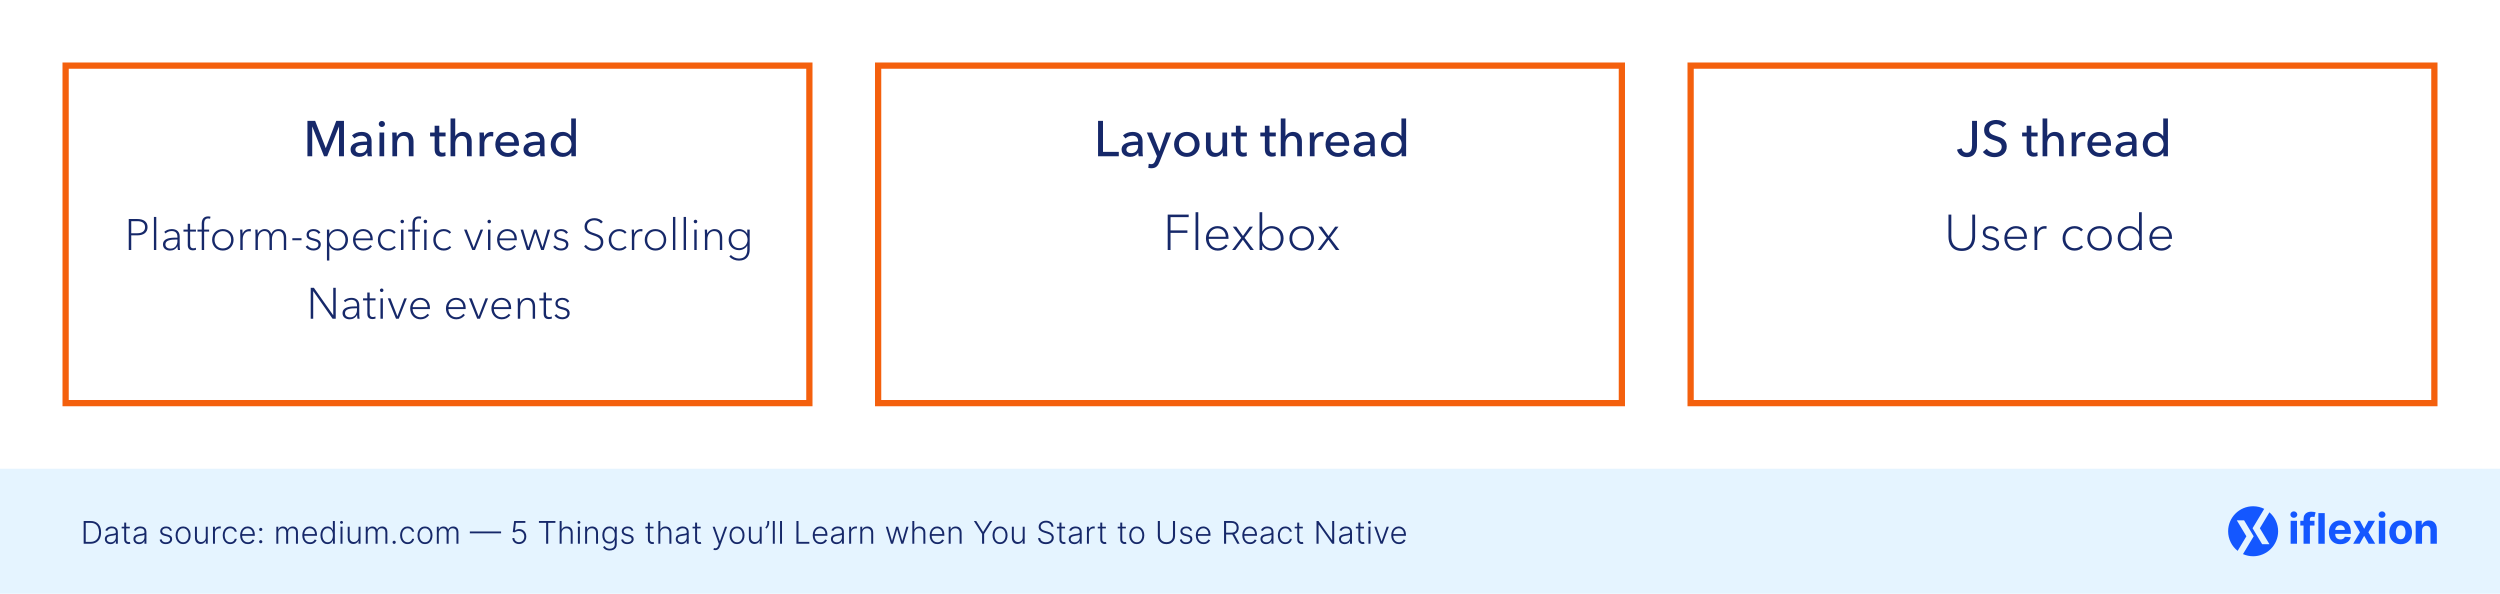 <svg width="800" height="190" viewBox="0 0 800 190" fill="none" xmlns="http://www.w3.org/2000/svg">
<rect width="800" height="190" fill="white"/>
<rect x="21" y="21" width="238" height="108" stroke="#F4600D" stroke-width="2"/>
<rect x="281" y="21" width="238" height="108" stroke="#F4600D" stroke-width="2"/>
<rect x="541" y="21" width="238" height="108" stroke="#F4600D" stroke-width="2"/>
<path d="M41.199 80V70.088H43.957C45.805 70.088 47.219 70.858 47.219 72.678C47.219 74.428 45.875 75.31 43.999 75.31H41.997V80H41.199ZM41.997 70.774V74.638H43.957C45.427 74.638 46.421 73.994 46.421 72.678C46.421 71.334 45.371 70.774 43.943 70.774H41.997ZM50.007 69.416V80H49.251V69.416H50.007ZM54.391 80.182C53.383 80.182 52.151 79.636 52.151 78.236C52.151 76.36 54.167 76.052 56.113 76.052H56.771V75.758C56.771 74.526 56.099 73.938 54.923 73.938C54.167 73.938 53.453 74.246 52.977 74.708L52.557 74.204C53.103 73.672 53.999 73.308 54.993 73.308C56.435 73.308 57.499 74.078 57.499 75.674V78.53C57.499 79.034 57.541 79.636 57.611 80H56.925C56.869 79.664 56.813 79.146 56.813 78.796H56.785C56.253 79.748 55.441 80.182 54.391 80.182ZM54.573 79.552C56.085 79.552 56.771 78.376 56.771 77.186V76.654H56.281C54.769 76.654 52.935 76.836 52.935 78.194C52.935 79.216 53.803 79.552 54.573 79.552ZM62.701 73.476V74.12H60.839V78.25C60.839 79.188 61.259 79.454 61.875 79.454C62.141 79.454 62.435 79.384 62.673 79.272L62.715 79.93C62.407 80.042 62.071 80.112 61.679 80.112C60.881 80.112 60.083 79.706 60.083 78.432V74.12H58.711V73.476H60.069V71.614H60.839V73.476H62.701ZM66.922 73.476V74.12H65.326V80H64.556V74.12H63.198V73.476H64.556V71.53C64.556 70.018 65.34 69.248 66.614 69.248C66.866 69.248 67.146 69.276 67.356 69.346L67.23 69.976C67.076 69.934 66.838 69.906 66.6 69.906C65.578 69.906 65.326 70.69 65.326 71.614V73.476H66.922ZM74.748 76.738C74.748 78.712 73.334 80.182 71.304 80.182C69.288 80.182 67.874 78.712 67.874 76.738C67.874 74.75 69.288 73.308 71.304 73.308C73.334 73.308 74.748 74.75 74.748 76.738ZM73.964 76.738C73.964 75.184 72.942 73.966 71.304 73.966C69.68 73.966 68.658 75.184 68.658 76.738C68.658 78.292 69.68 79.496 71.304 79.496C72.942 79.496 73.964 78.292 73.964 76.738ZM76.895 74.974C76.895 74.61 76.881 73.91 76.839 73.476H77.567C77.595 73.84 77.623 74.428 77.623 74.778H77.651C78.015 73.84 78.855 73.308 79.793 73.308C79.989 73.308 80.143 73.308 80.311 73.364L80.227 74.064C80.129 74.036 79.891 74.008 79.695 74.008C78.505 74.008 77.665 75.002 77.665 76.654V80H76.895V74.974ZM81.749 80V74.974C81.749 74.61 81.735 73.91 81.693 73.476H82.421C82.449 73.84 82.477 74.428 82.477 74.778H82.505C82.883 73.882 83.779 73.308 84.703 73.308C85.683 73.308 86.425 73.77 86.789 74.862H86.817C87.237 73.868 88.077 73.308 89.155 73.308C90.835 73.308 91.577 74.484 91.577 76.024V80H90.821V76.304C90.821 75.016 90.359 73.938 89.043 73.938C87.685 73.938 87.013 75.156 87.013 76.598V80H86.243V76.164C86.243 74.96 85.921 73.938 84.577 73.938C83.541 73.938 82.519 74.862 82.519 76.682V80H81.749ZM96.487 76.234V76.878H93.547V76.234H96.487ZM102.528 74.414L101.94 74.834C101.618 74.288 101.03 73.938 100.302 73.938C99.616 73.938 98.832 74.26 98.832 75.072C98.832 75.828 99.392 76.08 100.47 76.318C101.856 76.626 102.654 77.13 102.654 78.194C102.654 79.58 101.478 80.168 100.288 80.168C99.308 80.168 98.37 79.776 97.81 78.95L98.412 78.516C98.79 79.104 99.49 79.524 100.288 79.524C101.1 79.524 101.898 79.16 101.898 78.25C101.898 76.472 98.104 77.55 98.104 75.128C98.104 73.868 99.196 73.308 100.33 73.308C101.282 73.308 102.108 73.7 102.528 74.414ZM105.378 78.74V83.36H104.622V73.476H105.378V74.778H105.42C105.98 73.77 106.988 73.308 108.01 73.308C110.012 73.308 111.356 74.792 111.356 76.738C111.356 78.684 110.04 80.182 108.038 80.182C107.016 80.182 105.952 79.72 105.42 78.74H105.378ZM110.544 76.738C110.544 75.212 109.578 73.938 107.94 73.938C106.414 73.938 105.308 75.17 105.308 76.738C105.308 78.306 106.414 79.524 107.94 79.524C109.578 79.524 110.544 78.278 110.544 76.738ZM113.761 76.29H118.521C118.465 74.918 117.611 73.938 116.183 73.938C114.713 73.938 113.817 75.212 113.761 76.29ZM116.267 80.182C114.363 80.182 112.963 78.712 112.963 76.724C112.963 74.75 114.377 73.308 116.197 73.308C118.241 73.308 119.277 74.792 119.277 76.5V76.892H113.747C113.775 78.278 114.755 79.524 116.295 79.524C117.275 79.524 117.933 79.132 118.535 78.418L119.039 78.824C118.311 79.762 117.359 80.182 116.267 80.182ZM126.619 74.33L126.115 74.792C125.723 74.288 125.009 73.966 124.309 73.966C122.727 73.966 121.705 75.184 121.705 76.738C121.705 78.292 122.727 79.496 124.281 79.496C125.079 79.496 125.709 79.202 126.185 78.712L126.661 79.146C126.101 79.79 125.303 80.182 124.281 80.182C122.237 80.182 120.921 78.726 120.921 76.738C120.921 74.764 122.293 73.308 124.295 73.308C125.219 73.308 126.073 73.644 126.619 74.33ZM129.099 73.476V80H128.329V73.476H129.099ZM129.281 70.886C129.281 71.222 129.001 71.46 128.707 71.46C128.427 71.46 128.147 71.222 128.147 70.886C128.147 70.55 128.427 70.312 128.707 70.312C129.001 70.312 129.281 70.55 129.281 70.886ZM136.493 73.476V80H135.737V73.476H136.493ZM136.689 70.886C136.689 71.222 136.409 71.46 136.129 71.46C135.835 71.46 135.555 71.222 135.555 70.886C135.555 70.55 135.835 70.312 136.129 70.312C136.409 70.312 136.689 70.55 136.689 70.886ZM134.365 73.476V74.12H132.769V80H131.999V74.12H130.641V73.476H131.999V71.53C131.999 70.018 132.783 69.248 134.057 69.248C134.309 69.248 134.589 69.276 134.799 69.346L134.673 70.004C134.477 69.948 134.281 69.906 134.043 69.906C133.021 69.906 132.769 70.69 132.769 71.614V73.476H134.365ZM144.351 74.33L143.847 74.792C143.455 74.288 142.741 73.966 142.041 73.966C140.459 73.966 139.437 75.184 139.437 76.738C139.437 78.292 140.459 79.496 142.013 79.496C142.811 79.496 143.441 79.202 143.917 78.712L144.393 79.146C143.833 79.79 143.035 80.182 142.013 80.182C139.969 80.182 138.653 78.726 138.653 76.738C138.653 74.764 140.025 73.308 142.027 73.308C142.951 73.308 143.805 73.644 144.351 74.33ZM154.587 73.476L151.997 80H151.129L148.497 73.476H149.351L151.563 79.202H151.591L153.775 73.476H154.587ZM156.935 73.476V80H156.165V73.476H156.935ZM157.117 70.886C157.117 71.222 156.837 71.46 156.543 71.46C156.263 71.46 155.983 71.222 155.983 70.886C155.983 70.55 156.263 70.312 156.543 70.312C156.837 70.312 157.117 70.55 157.117 70.886ZM159.863 76.29H164.623C164.567 74.918 163.713 73.938 162.285 73.938C160.815 73.938 159.919 75.212 159.863 76.29ZM162.369 80.182C160.465 80.182 159.065 78.712 159.065 76.724C159.065 74.75 160.479 73.308 162.299 73.308C164.343 73.308 165.379 74.792 165.379 76.5V76.892H159.849C159.877 78.278 160.857 79.524 162.397 79.524C163.377 79.524 164.035 79.132 164.637 78.418L165.141 78.824C164.413 79.762 163.461 80.182 162.369 80.182ZM166.588 73.476H167.4L169.038 79.048H169.066L170.928 73.476H171.698L173.588 79.048H173.616L175.24 73.476H176.038L174.022 80H173.168L171.32 74.456H171.292L169.458 80H168.604L166.588 73.476ZM181.756 74.414L181.168 74.834C180.846 74.288 180.258 73.938 179.53 73.938C178.844 73.938 178.06 74.26 178.06 75.072C178.06 75.828 178.62 76.08 179.698 76.318C181.084 76.626 181.882 77.13 181.882 78.194C181.882 79.58 180.706 80.168 179.516 80.168C178.536 80.168 177.598 79.776 177.038 78.95L177.64 78.516C178.018 79.104 178.718 79.524 179.516 79.524C180.328 79.524 181.126 79.16 181.126 78.25C181.126 76.472 177.332 77.55 177.332 75.128C177.332 73.868 178.424 73.308 179.558 73.308C180.51 73.308 181.336 73.7 181.756 74.414ZM192.908 70.998L192.334 71.516C191.802 70.872 191.102 70.508 190.15 70.508C189.072 70.508 187.854 71.152 187.854 72.51C187.854 75.394 193.062 73.91 193.062 77.466C193.062 79.37 191.48 80.266 189.898 80.266C188.624 80.266 187.602 79.748 186.902 78.838L187.462 78.348C188.162 79.174 188.932 79.566 189.898 79.566C191.06 79.566 192.25 78.852 192.25 77.508C192.25 74.596 187.056 76.024 187.056 72.51C187.056 70.676 188.68 69.822 190.192 69.822C191.494 69.822 192.404 70.34 192.908 70.998ZM200.488 74.33L199.984 74.792C199.592 74.288 198.878 73.966 198.178 73.966C196.596 73.966 195.574 75.184 195.574 76.738C195.574 78.292 196.596 79.496 198.15 79.496C198.948 79.496 199.578 79.202 200.054 78.712L200.53 79.146C199.97 79.79 199.172 80.182 198.15 80.182C196.106 80.182 194.79 78.726 194.79 76.738C194.79 74.764 196.162 73.308 198.164 73.308C199.088 73.308 199.942 73.644 200.488 74.33ZM202.198 74.974C202.198 74.61 202.184 73.91 202.142 73.476H202.87C202.898 73.84 202.926 74.428 202.926 74.778H202.954C203.318 73.84 204.158 73.308 205.096 73.308C205.292 73.308 205.446 73.308 205.614 73.364L205.53 74.064C205.432 74.036 205.194 74.008 204.998 74.008C203.808 74.008 202.968 75.002 202.968 76.654V80H202.198V74.974ZM213.189 76.738C213.189 78.712 211.775 80.182 209.745 80.182C207.729 80.182 206.315 78.712 206.315 76.738C206.315 74.75 207.729 73.308 209.745 73.308C211.775 73.308 213.189 74.75 213.189 76.738ZM212.405 76.738C212.405 75.184 211.383 73.966 209.745 73.966C208.121 73.966 207.099 75.184 207.099 76.738C207.099 78.292 208.121 79.496 209.745 79.496C211.383 79.496 212.405 78.292 212.405 76.738ZM216.107 69.416V80H215.351V69.416H216.107ZM219.524 69.416V80H218.768V69.416H219.524ZM222.942 73.476V80H222.172V73.476H222.942ZM223.124 70.886C223.124 71.222 222.844 71.46 222.55 71.46C222.27 71.46 221.99 71.222 221.99 70.886C221.99 70.55 222.27 70.312 222.55 70.312C222.844 70.312 223.124 70.55 223.124 70.886ZM225.521 73.476H226.249C226.277 73.84 226.305 74.428 226.305 74.778H226.333C226.711 73.882 227.691 73.308 228.671 73.308C230.379 73.308 231.107 74.484 231.107 76.024V80H230.351V76.304C230.351 75.016 229.945 73.952 228.503 73.952C227.369 73.952 226.347 74.862 226.347 76.682V80H225.577V74.974C225.577 74.61 225.563 73.91 225.521 73.476ZM233.39 82.114L233.88 81.596C234.538 82.296 235.49 82.73 236.484 82.73C238.472 82.73 239.13 81.386 239.13 79.846V78.572H239.102C238.598 79.524 237.534 80.056 236.498 80.056C234.51 80.056 233.166 78.628 233.166 76.71C233.166 74.82 234.51 73.308 236.498 73.308C237.534 73.308 238.57 73.826 239.102 74.806H239.13V73.476H239.9V79.846C239.9 81.47 239.2 83.402 236.456 83.402C235.252 83.402 234.132 82.912 233.39 82.114ZM233.964 76.682C233.964 78.152 234.93 79.412 236.568 79.412C238.108 79.412 239.214 78.25 239.214 76.682C239.214 75.212 238.108 73.938 236.568 73.938C234.93 73.938 233.964 75.212 233.964 76.682ZM100.436 92.088L106.61 100.852H106.638V92.088H107.436V102H106.428L100.254 93.18H100.226V102H99.428V92.088H100.436ZM111.854 102.182C110.846 102.182 109.614 101.636 109.614 100.236C109.614 98.36 111.63 98.052 113.576 98.052H114.234V97.758C114.234 96.526 113.562 95.938 112.386 95.938C111.63 95.938 110.916 96.246 110.44 96.708L110.02 96.204C110.566 95.672 111.462 95.308 112.456 95.308C113.898 95.308 114.962 96.078 114.962 97.674V100.53C114.962 101.034 115.004 101.636 115.074 102H114.388C114.332 101.664 114.276 101.146 114.276 100.796H114.248C113.716 101.748 112.904 102.182 111.854 102.182ZM112.036 101.552C113.548 101.552 114.234 100.376 114.234 99.186V98.654H113.744C112.232 98.654 110.398 98.836 110.398 100.194C110.398 101.216 111.266 101.552 112.036 101.552ZM120.164 95.476V96.12H118.302V100.25C118.302 101.188 118.722 101.454 119.338 101.454C119.604 101.454 119.898 101.384 120.136 101.272L120.178 101.93C119.87 102.042 119.534 102.112 119.142 102.112C118.344 102.112 117.546 101.706 117.546 100.432V96.12H116.174V95.476H117.532V93.614H118.302V95.476H120.164ZM122.523 95.476V102H121.753V95.476H122.523ZM122.705 92.886C122.705 93.222 122.425 93.46 122.131 93.46C121.851 93.46 121.571 93.222 121.571 92.886C121.571 92.55 121.851 92.312 122.131 92.312C122.425 92.312 122.705 92.55 122.705 92.886ZM130.183 95.476L127.593 102H126.725L124.093 95.476H124.947L127.159 101.202H127.187L129.371 95.476H130.183ZM132.054 98.29H136.814C136.758 96.918 135.904 95.938 134.476 95.938C133.006 95.938 132.11 97.212 132.054 98.29ZM134.56 102.182C132.656 102.182 131.256 100.712 131.256 98.724C131.256 96.75 132.67 95.308 134.49 95.308C136.534 95.308 137.57 96.792 137.57 98.5V98.892H132.04C132.068 100.278 133.048 101.524 134.588 101.524C135.568 101.524 136.226 101.132 136.828 100.418L137.332 100.824C136.604 101.762 135.652 102.182 134.56 102.182ZM143.498 98.29H148.258C148.202 96.918 147.348 95.938 145.92 95.938C144.45 95.938 143.554 97.212 143.498 98.29ZM146.004 102.182C144.1 102.182 142.7 100.712 142.7 98.724C142.7 96.75 144.114 95.308 145.934 95.308C147.978 95.308 149.014 96.792 149.014 98.5V98.892H143.484C143.512 100.278 144.492 101.524 146.032 101.524C147.012 101.524 147.67 101.132 148.272 100.418L148.776 100.824C148.048 101.762 147.096 102.182 146.004 102.182ZM156.173 95.476L153.583 102H152.715L150.083 95.476H150.937L153.149 101.202H153.177L155.361 95.476H156.173ZM158.045 98.29H162.805C162.749 96.918 161.895 95.938 160.467 95.938C158.997 95.938 158.101 97.212 158.045 98.29ZM160.551 102.182C158.647 102.182 157.247 100.712 157.247 98.724C157.247 96.75 158.661 95.308 160.481 95.308C162.525 95.308 163.561 96.792 163.561 98.5V98.892H158.031C158.059 100.278 159.039 101.524 160.579 101.524C161.559 101.524 162.217 101.132 162.819 100.418L163.323 100.824C162.595 101.762 161.643 102.182 160.551 102.182ZM165.638 95.476H166.366C166.394 95.84 166.422 96.428 166.422 96.778H166.45C166.828 95.882 167.808 95.308 168.788 95.308C170.496 95.308 171.224 96.484 171.224 98.024V102H170.468V98.304C170.468 97.016 170.062 95.952 168.62 95.952C167.486 95.952 166.464 96.862 166.464 98.682V102H165.694V96.974C165.694 96.61 165.68 95.91 165.638 95.476ZM176.588 95.476V96.12H174.726V100.25C174.726 101.188 175.146 101.454 175.762 101.454C176.028 101.454 176.322 101.384 176.56 101.272L176.602 101.93C176.294 102.042 175.958 102.112 175.566 102.112C174.768 102.112 173.97 101.706 173.97 100.432V96.12H172.598V95.476H173.956V93.614H174.726V95.476H176.588ZM182.166 96.414L181.578 96.834C181.256 96.288 180.668 95.938 179.94 95.938C179.254 95.938 178.47 96.26 178.47 97.072C178.47 97.828 179.03 98.08 180.108 98.318C181.494 98.626 182.292 99.13 182.292 100.194C182.292 101.58 181.116 102.168 179.926 102.168C178.946 102.168 178.008 101.776 177.448 100.95L178.05 100.516C178.428 101.104 179.128 101.524 179.926 101.524C180.738 101.524 181.536 101.16 181.536 100.25C181.536 98.472 177.742 99.55 177.742 97.128C177.742 95.868 178.834 95.308 179.968 95.308C180.92 95.308 181.746 95.7 182.166 96.414Z" fill="#162869"/>
<path d="M374.574 74.528V80H373.662V68.672H380.382V69.488H374.574V73.728H379.966V74.528H374.574ZM383.447 67.904V80H382.583V67.904H383.447ZM386.809 75.76H392.249C392.185 74.192 391.209 73.072 389.577 73.072C387.897 73.072 386.873 74.528 386.809 75.76ZM389.673 80.208C387.497 80.208 385.897 78.528 385.897 76.256C385.897 74 387.513 72.352 389.593 72.352C391.929 72.352 393.113 74.048 393.113 76V76.448H386.793C386.825 78.032 387.945 79.456 389.705 79.456C390.825 79.456 391.577 79.008 392.265 78.192L392.841 78.656C392.009 79.728 390.921 80.208 389.673 80.208ZM394.273 80L397.201 76.128L394.497 72.544H395.617L397.745 75.52L399.873 72.544H400.929L398.257 76.096L401.233 80H400.097L397.729 76.72L395.313 80H394.273ZM403.963 78.528H403.915V80H403.051V67.904H403.915V74.064H403.963C404.603 72.944 405.771 72.352 406.939 72.352C409.227 72.352 410.747 74.048 410.747 76.272C410.747 78.496 409.211 80.208 406.939 80.208C405.771 80.208 404.571 79.616 403.963 78.528ZM409.835 76.272C409.835 74.528 408.731 73.072 406.859 73.072C405.099 73.072 403.819 74.48 403.819 76.272C403.819 78.064 405.099 79.456 406.859 79.456C408.731 79.456 409.835 78.032 409.835 76.272ZM420.472 76.272C420.472 78.528 418.856 80.208 416.536 80.208C414.232 80.208 412.616 78.528 412.616 76.272C412.616 74 414.232 72.352 416.536 72.352C418.856 72.352 420.472 74 420.472 76.272ZM419.576 76.272C419.576 74.496 418.408 73.104 416.536 73.104C414.68 73.104 413.512 74.496 413.512 76.272C413.512 78.048 414.68 79.424 416.536 79.424C418.408 79.424 419.576 78.048 419.576 76.272ZM421.648 80L424.576 76.128L421.872 72.544H422.992L425.12 75.52L427.248 72.544H428.304L425.632 76.096L428.608 80H427.472L425.104 76.72L422.688 80H421.648Z" fill="#162869"/>
<path d="M627.767 80.304C624.439 80.304 623.511 77.84 623.511 75.76V68.672H624.423V75.648C624.423 77.456 625.127 79.488 627.767 79.488C630.391 79.488 631.127 77.488 631.127 75.648V68.672H632.039V75.76C632.039 77.84 631.111 80.304 627.767 80.304ZM639.572 73.616L638.9 74.096C638.532 73.472 637.86 73.072 637.028 73.072C636.244 73.072 635.348 73.44 635.348 74.368C635.348 75.232 635.988 75.52 637.22 75.792C638.804 76.144 639.716 76.72 639.716 77.936C639.716 79.52 638.372 80.192 637.012 80.192C635.892 80.192 634.82 79.744 634.18 78.8L634.868 78.304C635.3 78.976 636.1 79.456 637.012 79.456C637.94 79.456 638.852 79.04 638.852 78C638.852 75.968 634.516 77.2 634.516 74.432C634.516 72.992 635.764 72.352 637.06 72.352C638.148 72.352 639.092 72.8 639.572 73.616ZM642.301 75.76H647.741C647.677 74.192 646.701 73.072 645.069 73.072C643.389 73.072 642.365 74.528 642.301 75.76ZM645.165 80.208C642.989 80.208 641.389 78.528 641.389 76.256C641.389 74 643.005 72.352 645.085 72.352C647.421 72.352 648.605 74.048 648.605 76V76.448H642.285C642.317 78.032 643.437 79.456 645.197 79.456C646.317 79.456 647.069 79.008 647.757 78.192L648.333 78.656C647.501 79.728 646.413 80.208 645.165 80.208ZM651.043 74.256C651.043 73.84 651.027 73.04 650.979 72.544H651.811C651.843 72.96 651.875 73.632 651.875 74.032H651.907C652.323 72.96 653.283 72.352 654.355 72.352C654.579 72.352 654.755 72.352 654.947 72.416L654.851 73.216C654.739 73.184 654.467 73.152 654.243 73.152C652.883 73.152 651.923 74.288 651.923 76.176V80H651.043V74.256ZM666.542 73.52L665.966 74.048C665.518 73.472 664.702 73.104 663.902 73.104C662.094 73.104 660.926 74.496 660.926 76.272C660.926 78.048 662.094 79.424 663.87 79.424C664.782 79.424 665.502 79.088 666.046 78.528L666.59 79.024C665.95 79.76 665.038 80.208 663.87 80.208C661.534 80.208 660.03 78.544 660.03 76.272C660.03 74.016 661.598 72.352 663.886 72.352C664.942 72.352 665.918 72.736 666.542 73.52ZM675.792 76.272C675.792 78.528 674.176 80.208 671.856 80.208C669.552 80.208 667.936 78.528 667.936 76.272C667.936 74 669.552 72.352 671.856 72.352C674.176 72.352 675.792 74 675.792 76.272ZM674.896 76.272C674.896 74.496 673.728 73.104 671.856 73.104C670 73.104 668.832 74.496 668.832 76.272C668.832 78.048 670 79.424 671.856 79.424C673.728 79.424 674.896 78.048 674.896 76.272ZM684.454 78.528C683.814 79.616 682.646 80.208 681.478 80.208C679.206 80.208 677.67 78.496 677.67 76.272C677.67 74.064 679.206 72.352 681.478 72.352C682.646 72.352 683.814 72.944 684.454 74.064H684.486V67.904H685.366V80H684.486V78.528H684.454ZM678.582 76.272C678.582 78.032 679.686 79.456 681.558 79.456C683.318 79.456 684.582 78.064 684.582 76.272C684.582 74.48 683.318 73.072 681.558 73.072C679.686 73.072 678.582 74.528 678.582 76.272ZM688.723 75.76H694.163C694.099 74.192 693.123 73.072 691.491 73.072C689.811 73.072 688.787 74.528 688.723 75.76ZM691.587 80.208C689.411 80.208 687.811 78.528 687.811 76.256C687.811 74 689.427 72.352 691.507 72.352C693.843 72.352 695.027 74.048 695.027 76V76.448H688.707C688.739 78.032 689.859 79.456 691.619 79.456C692.739 79.456 693.491 79.008 694.179 78.192L694.755 78.656C693.923 79.728 692.835 80.208 691.587 80.208Z" fill="#162869"/>
<path d="M100.84 38.672L104.232 47.376H104.264L107.608 38.672H110.072V50H108.488V40.528H108.456L104.696 50H103.688L99.944 40.528H99.912V50H98.376V38.672H100.84ZM117.469 45.296V45.088C117.469 43.968 116.717 43.424 115.597 43.424C114.749 43.424 113.949 43.792 113.437 44.304L112.637 43.344C113.373 42.64 114.509 42.208 115.741 42.208C117.917 42.208 118.909 43.504 118.909 45.184V48.496C118.909 49.008 118.941 49.632 119.021 50H117.661C117.581 49.664 117.533 49.264 117.533 48.912H117.485C116.941 49.728 116.077 50.192 114.941 50.192C113.741 50.192 112.189 49.6 112.189 47.856C112.189 45.568 114.909 45.296 117.469 45.296ZM117.469 46.384H117.101C115.613 46.384 113.725 46.544 113.725 47.824C113.725 48.72 114.525 49.008 115.277 49.008C116.685 49.008 117.469 48.064 117.469 46.784V46.384ZM122.941 42.416V50H121.437V42.416H122.941ZM123.197 39.68C123.197 40.224 122.733 40.64 122.189 40.64C121.645 40.64 121.197 40.208 121.197 39.68C121.197 39.136 121.645 38.704 122.189 38.704C122.733 38.704 123.197 39.12 123.197 39.68ZM125.498 42.416H126.922C126.954 42.8 126.986 43.344 126.986 43.664H127.034C127.402 42.848 128.41 42.208 129.498 42.208C131.45 42.208 132.33 43.6 132.33 45.296V50H130.826V45.792C130.826 44.56 130.49 43.472 129.098 43.472C127.914 43.472 127.066 44.464 127.066 45.968V50H125.562V44.048C125.562 43.648 125.546 42.912 125.498 42.416ZM142.586 42.416V43.648H140.57V47.6C140.57 48.512 140.89 48.88 141.642 48.88C141.914 48.88 142.266 48.816 142.522 48.688L142.57 49.92C142.218 50.048 141.754 50.128 141.29 50.128C139.866 50.128 139.082 49.328 139.082 47.76V43.648H137.626V42.416H139.082V40.24H140.57V42.416H142.586ZM145.676 43.568H145.708C146.06 42.816 147.02 42.208 148.108 42.208C150.06 42.208 150.94 43.6 150.94 45.296V50H149.436V45.808C149.436 44.576 149.116 43.488 147.724 43.488C146.54 43.488 145.676 44.48 145.676 45.984V50H144.172V37.904H145.676V43.568ZM153.484 44.048C153.484 43.648 153.468 42.912 153.42 42.416H154.844C154.876 42.8 154.908 43.376 154.908 43.696H154.956C155.372 42.816 156.252 42.208 157.276 42.208C157.484 42.208 157.692 42.224 157.868 42.272L157.804 43.664C157.612 43.616 157.356 43.584 157.116 43.584C155.676 43.584 154.988 44.752 154.988 46.016V50H153.484V44.048ZM160.039 45.536H164.551C164.519 44.336 163.815 43.392 162.423 43.392C161.127 43.392 160.135 44.352 160.039 45.536ZM166.071 46.144C166.071 46.304 166.071 46.48 166.055 46.656H160.039C160.087 47.952 161.175 48.96 162.503 48.96C163.527 48.96 164.279 48.448 164.711 47.808L165.767 48.656C164.951 49.712 163.847 50.208 162.503 50.208C160.199 50.208 158.503 48.608 158.503 46.224C158.503 43.856 160.199 42.208 162.423 42.208C164.663 42.208 166.071 43.728 166.071 46.144ZM172.797 45.296V45.088C172.797 43.968 172.045 43.424 170.925 43.424C170.077 43.424 169.277 43.792 168.765 44.304L167.965 43.344C168.701 42.64 169.837 42.208 171.069 42.208C173.245 42.208 174.237 43.504 174.237 45.184V48.496C174.237 49.008 174.269 49.632 174.349 50H172.989C172.909 49.664 172.861 49.264 172.861 48.912H172.813C172.269 49.728 171.405 50.192 170.269 50.192C169.069 50.192 167.517 49.6 167.517 47.856C167.517 45.568 170.237 45.296 172.797 45.296ZM172.797 46.384H172.429C170.941 46.384 169.053 46.544 169.053 47.824C169.053 48.72 169.853 49.008 170.605 49.008C172.013 49.008 172.797 48.064 172.797 46.784V46.384ZM182.797 48.8C182.221 49.712 181.133 50.208 180.061 50.208C177.725 50.208 176.237 48.416 176.237 46.192C176.237 43.952 177.773 42.208 180.045 42.208C181.277 42.208 182.221 42.816 182.749 43.552H182.781V37.904H184.285V50H182.829V48.8H182.797ZM177.805 46.192C177.805 47.616 178.669 48.944 180.317 48.944C181.853 48.944 182.877 47.664 182.877 46.208C182.877 44.752 181.853 43.456 180.317 43.456C178.669 43.456 177.805 44.768 177.805 46.192Z" fill="#162869"/>
<path d="M352.96 38.672V48.592H358.016V50H351.376V38.672H352.96ZM364.188 45.296V45.088C364.188 43.968 363.436 43.424 362.316 43.424C361.468 43.424 360.668 43.792 360.156 44.304L359.356 43.344C360.092 42.64 361.228 42.208 362.46 42.208C364.636 42.208 365.628 43.504 365.628 45.184V48.496C365.628 49.008 365.66 49.632 365.74 50H364.38C364.3 49.664 364.252 49.264 364.252 48.912H364.204C363.66 49.728 362.796 50.192 361.66 50.192C360.46 50.192 358.908 49.6 358.908 47.856C358.908 45.568 361.628 45.296 364.188 45.296ZM364.188 46.384H363.82C362.332 46.384 360.444 46.544 360.444 47.824C360.444 48.72 361.244 49.008 361.996 49.008C363.404 49.008 364.188 48.064 364.188 46.784V46.384ZM368.668 42.416L371.02 48.368H371.052L373.148 42.416H374.748L371.068 51.792C370.572 53.056 369.932 53.84 368.444 53.84C368.124 53.84 367.788 53.808 367.452 53.728L367.596 52.4C367.836 52.48 368.108 52.528 368.348 52.528C369.132 52.528 369.436 52.08 369.756 51.264L370.236 50L366.988 42.416H368.668ZM383.882 46.192C383.882 48.528 382.106 50.208 379.786 50.208C377.466 50.208 375.706 48.528 375.706 46.192C375.706 43.856 377.466 42.208 379.786 42.208C382.106 42.208 383.882 43.856 383.882 46.192ZM382.314 46.192C382.314 44.752 381.418 43.456 379.786 43.456C378.17 43.456 377.258 44.752 377.258 46.192C377.258 47.632 378.17 48.944 379.786 48.944C381.418 48.944 382.314 47.632 382.314 46.192ZM392.736 50H391.312C391.28 49.616 391.248 49.072 391.248 48.752H391.216C390.832 49.552 389.84 50.208 388.736 50.208C386.784 50.208 385.904 48.816 385.904 47.12V42.416H387.408V46.608C387.408 47.856 387.744 48.944 389.136 48.944C390.336 48.944 391.168 47.952 391.168 46.448V42.416H392.672V48.368C392.672 48.768 392.688 49.504 392.736 50ZM398.992 42.416V43.648H396.976V47.6C396.976 48.512 397.296 48.88 398.048 48.88C398.32 48.88 398.672 48.816 398.928 48.688L398.976 49.92C398.624 50.048 398.16 50.128 397.696 50.128C396.272 50.128 395.488 49.328 395.488 47.76V43.648H394.032V42.416H395.488V40.24H396.976V42.416H398.992ZM408.258 42.416V43.648H406.242V47.6C406.242 48.512 406.562 48.88 407.314 48.88C407.586 48.88 407.938 48.816 408.194 48.688L408.242 49.92C407.89 50.048 407.426 50.128 406.962 50.128C405.538 50.128 404.754 49.328 404.754 47.76V43.648H403.298V42.416H404.754V40.24H406.242V42.416H408.258ZM411.348 43.568H411.38C411.732 42.816 412.692 42.208 413.78 42.208C415.732 42.208 416.612 43.6 416.612 45.296V50H415.108V45.808C415.108 44.576 414.788 43.488 413.396 43.488C412.212 43.488 411.348 44.48 411.348 45.984V50H409.844V37.904H411.348V43.568ZM419.155 44.048C419.155 43.648 419.139 42.912 419.091 42.416H420.515C420.547 42.8 420.579 43.376 420.579 43.696H420.627C421.043 42.816 421.923 42.208 422.947 42.208C423.155 42.208 423.363 42.224 423.539 42.272L423.475 43.664C423.283 43.616 423.027 43.584 422.787 43.584C421.347 43.584 420.659 44.752 420.659 46.016V50H419.155V44.048ZM425.711 45.536H430.223C430.191 44.336 429.487 43.392 428.095 43.392C426.799 43.392 425.807 44.352 425.711 45.536ZM431.743 46.144C431.743 46.304 431.743 46.48 431.727 46.656H425.711C425.759 47.952 426.847 48.96 428.175 48.96C429.199 48.96 429.951 48.448 430.383 47.808L431.439 48.656C430.623 49.712 429.519 50.208 428.175 50.208C425.871 50.208 424.175 48.608 424.175 46.224C424.175 43.856 425.871 42.208 428.095 42.208C430.335 42.208 431.743 43.728 431.743 46.144ZM438.469 45.296V45.088C438.469 43.968 437.717 43.424 436.597 43.424C435.749 43.424 434.949 43.792 434.437 44.304L433.637 43.344C434.373 42.64 435.509 42.208 436.741 42.208C438.917 42.208 439.909 43.504 439.909 45.184V48.496C439.909 49.008 439.941 49.632 440.021 50H438.661C438.581 49.664 438.533 49.264 438.533 48.912H438.485C437.941 49.728 437.077 50.192 435.941 50.192C434.741 50.192 433.189 49.6 433.189 47.856C433.189 45.568 435.909 45.296 438.469 45.296ZM438.469 46.384H438.101C436.613 46.384 434.725 46.544 434.725 47.824C434.725 48.72 435.525 49.008 436.277 49.008C437.685 49.008 438.469 48.064 438.469 46.784V46.384ZM448.469 48.8C447.893 49.712 446.805 50.208 445.733 50.208C443.397 50.208 441.909 48.416 441.909 46.192C441.909 43.952 443.445 42.208 445.717 42.208C446.949 42.208 447.893 42.816 448.421 43.552H448.453V37.904H449.957V50H448.501V48.8H448.469ZM443.477 46.192C443.477 47.616 444.341 48.944 445.989 48.944C447.525 48.944 448.549 47.664 448.549 46.208C448.549 44.752 447.525 43.456 445.989 43.456C444.341 43.456 443.477 44.768 443.477 46.192Z" fill="#162869"/>
<path d="M626.24 47.888L627.712 47.472C627.888 48.288 628.496 48.88 629.344 48.88C630.704 48.88 631.056 47.792 631.056 46.464V38.672H632.64V46.528C632.64 48.096 632.08 50.288 629.424 50.288C627.696 50.288 626.576 49.296 626.24 47.888ZM642.05 39.68L640.93 40.768C640.482 40.144 639.666 39.712 638.722 39.712C637.698 39.712 636.514 40.272 636.514 41.552C636.514 42.784 637.554 43.12 638.834 43.536C640.354 44.016 642.162 44.592 642.162 46.848C642.162 49.2 640.258 50.288 638.242 50.288C636.818 50.288 635.378 49.728 634.514 48.64L635.746 47.6C636.274 48.384 637.234 48.928 638.274 48.928C639.33 48.928 640.546 48.336 640.546 46.992C640.546 45.616 639.298 45.248 637.858 44.8C636.418 44.352 634.914 43.696 634.914 41.616C634.914 39.36 636.93 38.384 638.802 38.384C640.114 38.384 641.346 38.896 642.05 39.68ZM652.039 42.416V43.648H650.023V47.6C650.023 48.512 650.343 48.88 651.095 48.88C651.367 48.88 651.719 48.816 651.975 48.688L652.023 49.92C651.671 50.048 651.207 50.128 650.743 50.128C649.319 50.128 648.535 49.328 648.535 47.76V43.648H647.079V42.416H648.535V40.24H650.023V42.416H652.039ZM655.129 43.568H655.161C655.513 42.816 656.473 42.208 657.561 42.208C659.513 42.208 660.393 43.6 660.393 45.296V50H658.889V45.808C658.889 44.576 658.569 43.488 657.177 43.488C655.993 43.488 655.129 44.48 655.129 45.984V50H653.625V37.904H655.129V43.568ZM662.937 44.048C662.937 43.648 662.921 42.912 662.873 42.416H664.297C664.329 42.8 664.361 43.376 664.361 43.696H664.409C664.825 42.816 665.705 42.208 666.729 42.208C666.937 42.208 667.145 42.224 667.321 42.272L667.257 43.664C667.065 43.616 666.809 43.584 666.569 43.584C665.129 43.584 664.441 44.752 664.441 46.016V50H662.937V44.048ZM669.492 45.536H674.004C673.972 44.336 673.268 43.392 671.876 43.392C670.58 43.392 669.588 44.352 669.492 45.536ZM675.524 46.144C675.524 46.304 675.524 46.48 675.508 46.656H669.492C669.54 47.952 670.628 48.96 671.956 48.96C672.98 48.96 673.732 48.448 674.164 47.808L675.22 48.656C674.404 49.712 673.3 50.208 671.956 50.208C669.652 50.208 667.956 48.608 667.956 46.224C667.956 43.856 669.652 42.208 671.876 42.208C674.116 42.208 675.524 43.728 675.524 46.144ZM682.25 45.296V45.088C682.25 43.968 681.498 43.424 680.378 43.424C679.53 43.424 678.73 43.792 678.218 44.304L677.418 43.344C678.154 42.64 679.29 42.208 680.522 42.208C682.698 42.208 683.69 43.504 683.69 45.184V48.496C683.69 49.008 683.722 49.632 683.802 50H682.442C682.362 49.664 682.314 49.264 682.314 48.912H682.266C681.722 49.728 680.858 50.192 679.722 50.192C678.522 50.192 676.97 49.6 676.97 47.856C676.97 45.568 679.69 45.296 682.25 45.296ZM682.25 46.384H681.882C680.394 46.384 678.506 46.544 678.506 47.824C678.506 48.72 679.306 49.008 680.058 49.008C681.466 49.008 682.25 48.064 682.25 46.784V46.384ZM692.25 48.8C691.674 49.712 690.586 50.208 689.514 50.208C687.178 50.208 685.69 48.416 685.69 46.192C685.69 43.952 687.226 42.208 689.498 42.208C690.73 42.208 691.674 42.816 692.202 43.552H692.234V37.904H693.738V50H692.282V48.8H692.25ZM687.258 46.192C687.258 47.616 688.122 48.944 689.77 48.944C691.306 48.944 692.33 47.664 692.33 46.208C692.33 44.752 691.306 43.456 689.77 43.456C688.122 43.456 687.258 44.768 687.258 46.192Z" fill="#162869"/>
<rect y="150" width="800" height="40" fill="#E5F4FF"/>
<path d="M28.903 174H26.773V166.727H29.031C29.725 166.727 30.318 166.872 30.81 167.161C31.305 167.449 31.684 167.864 31.947 168.403C32.209 168.943 32.341 169.591 32.341 170.346C32.341 171.108 32.206 171.763 31.936 172.31C31.668 172.854 31.278 173.272 30.764 173.563C30.253 173.854 29.632 174 28.903 174ZM27.437 173.403H28.864C29.489 173.403 30.012 173.28 30.434 173.034C30.855 172.788 31.171 172.436 31.382 171.979C31.593 171.522 31.698 170.978 31.698 170.346C31.696 169.719 31.591 169.179 31.386 168.727C31.182 168.274 30.879 167.928 30.476 167.686C30.076 167.445 29.581 167.324 28.992 167.324H27.437V173.403ZM35.342 174.124C35.013 174.124 34.713 174.06 34.44 173.933C34.168 173.802 33.952 173.615 33.791 173.371C33.63 173.125 33.549 172.827 33.549 172.477C33.549 172.207 33.6 171.979 33.702 171.795C33.803 171.61 33.948 171.459 34.135 171.34C34.322 171.222 34.543 171.128 34.799 171.06C35.055 170.991 35.336 170.938 35.644 170.9C35.95 170.862 36.208 170.829 36.418 170.8C36.631 170.772 36.794 170.727 36.905 170.665C37.016 170.604 37.072 170.504 37.072 170.367V170.239C37.072 169.868 36.961 169.575 36.738 169.362C36.518 169.147 36.2 169.039 35.786 169.039C35.393 169.039 35.072 169.125 34.824 169.298C34.578 169.471 34.405 169.675 34.305 169.909L33.705 169.692C33.828 169.394 33.999 169.156 34.217 168.979C34.434 168.799 34.678 168.67 34.948 168.592C35.218 168.511 35.492 168.471 35.769 168.471C35.977 168.471 36.193 168.498 36.418 168.553C36.646 168.607 36.856 168.702 37.05 168.837C37.245 168.969 37.402 169.155 37.523 169.394C37.644 169.631 37.704 169.932 37.704 170.296V174H37.072V173.137H37.033C36.957 173.298 36.844 173.454 36.695 173.606C36.546 173.757 36.359 173.882 36.134 173.979C35.909 174.076 35.645 174.124 35.342 174.124ZM35.428 173.545C35.764 173.545 36.055 173.471 36.301 173.322C36.547 173.173 36.737 172.975 36.869 172.729C37.004 172.48 37.072 172.207 37.072 171.908V171.12C37.024 171.165 36.945 171.205 36.834 171.241C36.725 171.276 36.598 171.308 36.454 171.337C36.312 171.363 36.17 171.385 36.028 171.404C35.886 171.423 35.758 171.44 35.644 171.454C35.336 171.492 35.074 171.551 34.856 171.631C34.638 171.712 34.471 171.823 34.355 171.965C34.239 172.105 34.181 172.285 34.181 172.505C34.181 172.836 34.3 173.093 34.536 173.276C34.773 173.455 35.07 173.545 35.428 173.545ZM41.534 168.545V169.096H38.931V168.545H41.534ZM39.744 167.239H40.38V172.576C40.38 172.803 40.419 172.982 40.497 173.112C40.575 173.24 40.677 173.331 40.802 173.386C40.928 173.438 41.061 173.464 41.203 173.464C41.286 173.464 41.357 173.459 41.416 173.45C41.476 173.438 41.528 173.426 41.573 173.414L41.708 173.986C41.646 174.009 41.57 174.031 41.48 174.05C41.391 174.071 41.279 174.082 41.147 174.082C40.915 174.082 40.691 174.031 40.475 173.929C40.262 173.827 40.087 173.676 39.95 173.474C39.813 173.273 39.744 173.023 39.744 172.725V167.239ZM44.493 174.124C44.164 174.124 43.863 174.06 43.591 173.933C43.319 173.802 43.102 173.615 42.941 173.371C42.78 173.125 42.699 172.827 42.699 172.477C42.699 172.207 42.75 171.979 42.852 171.795C42.954 171.61 43.098 171.459 43.285 171.34C43.472 171.222 43.694 171.128 43.949 171.06C44.205 170.991 44.487 170.938 44.795 170.9C45.1 170.862 45.358 170.829 45.569 170.8C45.782 170.772 45.944 170.727 46.055 170.665C46.166 170.604 46.222 170.504 46.222 170.367V170.239C46.222 169.868 46.111 169.575 45.888 169.362C45.668 169.147 45.351 169.039 44.937 169.039C44.544 169.039 44.223 169.125 43.974 169.298C43.728 169.471 43.555 169.675 43.456 169.909L42.856 169.692C42.979 169.394 43.149 169.156 43.367 168.979C43.585 168.799 43.829 168.67 44.099 168.592C44.368 168.511 44.642 168.471 44.919 168.471C45.127 168.471 45.344 168.498 45.569 168.553C45.796 168.607 46.007 168.702 46.201 168.837C46.395 168.969 46.552 169.155 46.673 169.394C46.794 169.631 46.854 169.932 46.854 170.296V174H46.222V173.137H46.183C46.107 173.298 45.995 173.454 45.846 173.606C45.697 173.757 45.51 173.882 45.285 173.979C45.06 174.076 44.796 174.124 44.493 174.124ZM44.578 173.545C44.914 173.545 45.205 173.471 45.452 173.322C45.698 173.173 45.887 172.975 46.02 172.729C46.155 172.48 46.222 172.207 46.222 171.908V171.12C46.175 171.165 46.096 171.205 45.984 171.241C45.875 171.276 45.749 171.308 45.604 171.337C45.462 171.363 45.32 171.385 45.178 171.404C45.036 171.423 44.908 171.44 44.795 171.454C44.487 171.492 44.224 171.551 44.006 171.631C43.788 171.712 43.621 171.823 43.505 171.965C43.389 172.105 43.331 172.285 43.331 172.505C43.331 172.836 43.45 173.093 43.687 173.276C43.923 173.455 44.221 173.545 44.578 173.545ZM55.013 169.742L54.434 169.906C54.377 169.742 54.297 169.594 54.193 169.462C54.089 169.329 53.952 169.224 53.784 169.146C53.618 169.067 53.413 169.028 53.166 169.028C52.797 169.028 52.494 169.116 52.257 169.291C52.02 169.466 51.902 169.692 51.902 169.969C51.902 170.204 51.983 170.394 52.144 170.541C52.307 170.686 52.558 170.8 52.897 170.886L53.72 171.088C54.177 171.199 54.519 171.376 54.747 171.617C54.976 171.859 55.091 172.162 55.091 172.526C55.091 172.834 55.006 173.107 54.835 173.347C54.665 173.586 54.427 173.774 54.122 173.911C53.819 174.046 53.467 174.114 53.067 174.114C52.534 174.114 52.095 173.994 51.749 173.755C51.404 173.513 51.182 173.165 51.085 172.711L51.693 172.562C51.771 172.886 51.923 173.131 52.151 173.297C52.38 173.463 52.682 173.545 53.056 173.545C53.475 173.545 53.81 173.452 54.061 173.265C54.312 173.076 54.438 172.839 54.438 172.555C54.438 172.335 54.364 172.15 54.218 172.001C54.071 171.849 53.848 171.738 53.55 171.667L52.659 171.454C52.185 171.34 51.835 171.16 51.607 170.914C51.38 170.668 51.267 170.362 51.267 169.998C51.267 169.697 51.348 169.433 51.511 169.206C51.675 168.976 51.9 168.796 52.186 168.666C52.473 168.536 52.799 168.471 53.166 168.471C53.666 168.471 54.065 168.585 54.363 168.812C54.664 169.037 54.88 169.347 55.013 169.742ZM58.595 174.114C58.124 174.114 57.707 173.994 57.345 173.755C56.985 173.516 56.704 173.186 56.5 172.764C56.296 172.34 56.195 171.852 56.195 171.298C56.195 170.739 56.296 170.248 56.5 169.824C56.704 169.398 56.985 169.066 57.345 168.83C57.707 168.59 58.124 168.471 58.595 168.471C59.066 168.471 59.482 168.59 59.842 168.83C60.202 169.069 60.483 169.4 60.687 169.824C60.893 170.248 60.996 170.739 60.996 171.298C60.996 171.852 60.894 172.34 60.69 172.764C60.487 173.186 60.204 173.516 59.842 173.755C59.482 173.994 59.066 174.114 58.595 174.114ZM58.595 173.535C58.974 173.535 59.295 173.433 59.557 173.229C59.82 173.026 60.019 172.755 60.154 172.416C60.291 172.078 60.36 171.705 60.36 171.298C60.36 170.89 60.291 170.516 60.154 170.175C60.019 169.835 59.82 169.561 59.557 169.355C59.295 169.149 58.974 169.046 58.595 169.046C58.219 169.046 57.898 169.149 57.633 169.355C57.37 169.561 57.17 169.835 57.033 170.175C56.898 170.516 56.83 170.89 56.83 171.298C56.83 171.705 56.898 172.078 57.033 172.416C57.17 172.755 57.37 173.026 57.633 173.229C57.896 173.433 58.216 173.535 58.595 173.535ZM65.849 171.915V168.545H66.481V174H65.849V173.094H65.799C65.672 173.374 65.469 173.607 65.192 173.794C64.915 173.979 64.577 174.071 64.177 174.071C63.829 174.071 63.52 173.995 63.25 173.844C62.98 173.69 62.768 173.465 62.614 173.169C62.46 172.873 62.383 172.51 62.383 172.079V168.545H63.015V172.04C63.015 172.466 63.141 172.809 63.392 173.07C63.643 173.328 63.965 173.457 64.358 173.457C64.604 173.457 64.841 173.397 65.068 173.279C65.295 173.161 65.482 172.988 65.629 172.761C65.776 172.531 65.849 172.249 65.849 171.915ZM68.155 174V168.545H68.769V169.384H68.815C68.924 169.109 69.114 168.888 69.383 168.719C69.656 168.549 69.963 168.464 70.307 168.464C70.359 168.464 70.417 168.465 70.481 168.467C70.545 168.47 70.598 168.472 70.641 168.474V169.117C70.612 169.112 70.562 169.105 70.492 169.096C70.421 169.086 70.344 169.082 70.261 169.082C69.977 169.082 69.723 169.142 69.501 169.263C69.281 169.381 69.106 169.546 68.979 169.756C68.851 169.967 68.787 170.207 68.787 170.477V174H68.155ZM73.684 174.114C73.196 174.114 72.771 173.992 72.409 173.748C72.049 173.504 71.77 173.17 71.571 172.746C71.372 172.323 71.273 171.84 71.273 171.298C71.273 170.751 71.373 170.264 71.575 169.838C71.778 169.412 72.06 169.078 72.42 168.837C72.78 168.593 73.197 168.471 73.673 168.471C74.038 168.471 74.368 168.542 74.664 168.684C74.96 168.824 75.204 169.021 75.396 169.277C75.59 169.53 75.712 169.826 75.761 170.165H75.122C75.056 169.857 74.896 169.594 74.643 169.376C74.392 169.156 74.072 169.046 73.684 169.046C73.336 169.046 73.028 169.141 72.761 169.33C72.493 169.517 72.284 169.779 72.132 170.115C71.983 170.449 71.908 170.836 71.908 171.276C71.908 171.719 71.982 172.111 72.129 172.452C72.275 172.79 72.481 173.055 72.746 173.247C73.014 173.439 73.326 173.535 73.684 173.535C73.925 173.535 74.146 173.49 74.344 173.4C74.546 173.308 74.714 173.177 74.849 173.009C74.986 172.841 75.078 172.641 75.126 172.409H75.765C75.718 172.738 75.6 173.032 75.413 173.29C75.229 173.545 74.988 173.747 74.692 173.893C74.399 174.04 74.063 174.114 73.684 174.114ZM79.325 174.114C78.816 174.114 78.376 173.995 78.004 173.759C77.632 173.519 77.345 173.189 77.141 172.768C76.94 172.344 76.839 171.856 76.839 171.305C76.839 170.755 76.94 170.268 77.141 169.842C77.345 169.413 77.625 169.078 77.983 168.837C78.342 168.593 78.758 168.471 79.229 168.471C79.525 168.471 79.81 168.525 80.085 168.634C80.359 168.741 80.606 168.905 80.823 169.128C81.044 169.348 81.218 169.626 81.346 169.962C81.473 170.296 81.537 170.692 81.537 171.148V171.461H77.276V170.903H80.891C80.891 170.553 80.82 170.238 80.678 169.959C80.538 169.677 80.343 169.455 80.092 169.291C79.843 169.128 79.556 169.046 79.229 169.046C78.883 169.046 78.579 169.138 78.316 169.323C78.054 169.508 77.848 169.752 77.698 170.055C77.552 170.358 77.477 170.689 77.475 171.049V171.383C77.475 171.816 77.549 172.195 77.698 172.519C77.85 172.841 78.064 173.091 78.341 173.268C78.618 173.446 78.946 173.535 79.325 173.535C79.583 173.535 79.809 173.495 80.003 173.414C80.2 173.334 80.364 173.226 80.497 173.091C80.632 172.954 80.734 172.803 80.802 172.64L81.402 172.835C81.32 173.065 81.183 173.277 80.994 173.471C80.807 173.665 80.573 173.821 80.291 173.94C80.011 174.056 79.689 174.114 79.325 174.114ZM83.434 173.862C83.295 173.862 83.174 173.812 83.072 173.712C82.973 173.613 82.923 173.492 82.923 173.35C82.923 173.21 82.973 173.091 83.072 172.991C83.174 172.89 83.295 172.839 83.434 172.839C83.576 172.839 83.697 172.89 83.797 172.991C83.896 173.091 83.946 173.21 83.946 173.35C83.946 173.445 83.922 173.531 83.875 173.609C83.83 173.685 83.768 173.747 83.69 173.794C83.614 173.839 83.529 173.862 83.434 173.862ZM83.434 169.927C83.295 169.927 83.174 169.877 83.072 169.778C82.973 169.678 82.923 169.558 82.923 169.415C82.923 169.276 82.973 169.156 83.072 169.057C83.174 168.955 83.295 168.904 83.434 168.904C83.576 168.904 83.697 168.955 83.797 169.057C83.896 169.156 83.946 169.276 83.946 169.415C83.946 169.51 83.922 169.597 83.875 169.675C83.83 169.75 83.768 169.812 83.69 169.859C83.614 169.904 83.529 169.927 83.434 169.927ZM88.428 174V168.545H89.043V169.384H89.099C89.208 169.102 89.389 168.88 89.643 168.719C89.898 168.556 90.205 168.474 90.562 168.474C90.939 168.474 91.248 168.563 91.489 168.741C91.733 168.916 91.915 169.157 92.036 169.465H92.082C92.206 169.162 92.406 168.922 92.683 168.744C92.962 168.564 93.3 168.474 93.698 168.474C94.205 168.474 94.605 168.634 94.898 168.954C95.192 169.271 95.339 169.735 95.339 170.346V174H94.707V170.346C94.707 169.915 94.597 169.592 94.376 169.376C94.156 169.161 93.866 169.053 93.506 169.053C93.09 169.053 92.769 169.181 92.544 169.437C92.319 169.692 92.207 170.017 92.207 170.41V174H91.56V170.289C91.56 169.92 91.457 169.621 91.251 169.394C91.046 169.167 90.755 169.053 90.381 169.053C90.13 169.053 89.904 169.115 89.703 169.238C89.504 169.361 89.347 169.533 89.231 169.753C89.117 169.971 89.06 170.222 89.06 170.506V174H88.428ZM99.218 174.114C98.709 174.114 98.268 173.995 97.897 173.759C97.525 173.519 97.237 173.189 97.034 172.768C96.832 172.344 96.732 171.856 96.732 171.305C96.732 170.755 96.832 170.268 97.034 169.842C97.237 169.413 97.518 169.078 97.875 168.837C98.235 168.593 98.65 168.471 99.122 168.471C99.418 168.471 99.703 168.525 99.978 168.634C100.252 168.741 100.498 168.905 100.716 169.128C100.936 169.348 101.11 169.626 101.238 169.962C101.366 170.296 101.43 170.692 101.43 171.148V171.461H97.168V170.903H100.784C100.784 170.553 100.713 170.238 100.57 169.959C100.431 169.677 100.235 169.455 99.985 169.291C99.736 169.128 99.448 169.046 99.122 169.046C98.776 169.046 98.472 169.138 98.209 169.323C97.946 169.508 97.74 169.752 97.591 170.055C97.444 170.358 97.37 170.689 97.367 171.049V171.383C97.367 171.816 97.442 172.195 97.591 172.519C97.743 172.841 97.957 173.091 98.234 173.268C98.511 173.446 98.839 173.535 99.218 173.535C99.476 173.535 99.702 173.495 99.896 173.414C100.092 173.334 100.257 173.226 100.389 173.091C100.524 172.954 100.626 172.803 100.695 172.64L101.295 172.835C101.212 173.065 101.076 173.277 100.887 173.471C100.7 173.665 100.465 173.821 100.183 173.94C99.904 174.056 99.582 174.114 99.218 174.114ZM104.787 174.114C104.339 174.114 103.947 173.995 103.611 173.759C103.275 173.522 103.012 173.192 102.823 172.768C102.636 172.344 102.542 171.85 102.542 171.287C102.542 170.726 102.636 170.235 102.823 169.813C103.012 169.389 103.276 169.06 103.615 168.826C103.953 168.589 104.347 168.471 104.797 168.471C105.129 168.471 105.404 168.53 105.625 168.648C105.845 168.764 106.021 168.909 106.154 169.082C106.286 169.254 106.389 169.423 106.463 169.586H106.52V166.727H107.155V174H106.537V172.988H106.463C106.389 173.154 106.285 173.324 106.15 173.499C106.015 173.672 105.837 173.818 105.614 173.936C105.394 174.054 105.118 174.114 104.787 174.114ZM104.861 173.535C105.214 173.535 105.515 173.439 105.763 173.247C106.012 173.053 106.201 172.787 106.331 172.448C106.464 172.107 106.53 171.717 106.53 171.276C106.53 170.841 106.465 170.456 106.335 170.122C106.205 169.786 106.015 169.523 105.767 169.334C105.518 169.142 105.216 169.046 104.861 169.046C104.497 169.046 104.189 169.146 103.938 169.344C103.689 169.541 103.5 169.807 103.37 170.143C103.242 170.48 103.178 170.857 103.178 171.276C103.178 171.7 103.243 172.082 103.373 172.423C103.503 172.764 103.693 173.035 103.941 173.237C104.192 173.435 104.499 173.535 104.861 173.535ZM108.963 174V168.545H109.598V174H108.963ZM109.286 167.608C109.156 167.608 109.044 167.564 108.952 167.477C108.86 167.387 108.814 167.279 108.814 167.153C108.814 167.028 108.86 166.921 108.952 166.834C109.044 166.744 109.156 166.699 109.286 166.699C109.416 166.699 109.527 166.744 109.62 166.834C109.712 166.921 109.758 167.028 109.758 167.153C109.758 167.279 109.712 167.387 109.62 167.477C109.527 167.564 109.416 167.608 109.286 167.608ZM114.736 171.915V168.545H115.368V174H114.736V173.094H114.686C114.558 173.374 114.356 173.607 114.079 173.794C113.802 173.979 113.463 174.071 113.063 174.071C112.715 174.071 112.406 173.995 112.137 173.844C111.867 173.69 111.655 173.465 111.501 173.169C111.347 172.873 111.27 172.51 111.27 172.079V168.545H111.902V172.04C111.902 172.466 112.028 172.809 112.279 173.07C112.53 173.328 112.852 173.457 113.244 173.457C113.491 173.457 113.727 173.397 113.955 173.279C114.182 173.161 114.369 172.988 114.516 172.761C114.663 172.531 114.736 172.249 114.736 171.915ZM117.042 174V168.545H117.656V169.384H117.713C117.822 169.102 118.003 168.88 118.256 168.719C118.512 168.556 118.818 168.474 119.176 168.474C119.552 168.474 119.861 168.563 120.103 168.741C120.346 168.916 120.529 169.157 120.65 169.465H120.696C120.819 169.162 121.019 168.922 121.296 168.744C121.575 168.564 121.914 168.474 122.311 168.474C122.818 168.474 123.218 168.634 123.512 168.954C123.805 169.271 123.952 169.735 123.952 170.346V174H123.32V170.346C123.32 169.915 123.21 169.592 122.99 169.376C122.77 169.161 122.48 169.053 122.12 169.053C121.703 169.053 121.382 169.181 121.157 169.437C120.932 169.692 120.82 170.017 120.82 170.41V174H120.174V170.289C120.174 169.92 120.071 169.621 119.865 169.394C119.659 169.167 119.369 169.053 118.995 169.053C118.744 169.053 118.518 169.115 118.316 169.238C118.118 169.361 117.96 169.533 117.844 169.753C117.73 169.971 117.674 170.222 117.674 170.506V174H117.042ZM126.13 174.053C125.99 174.053 125.869 174.004 125.768 173.904C125.668 173.802 125.618 173.682 125.618 173.542C125.618 173.4 125.668 173.279 125.768 173.18C125.869 173.08 125.99 173.031 126.13 173.031C126.272 173.031 126.393 173.08 126.492 173.18C126.591 173.279 126.641 173.4 126.641 173.542C126.641 173.634 126.617 173.719 126.57 173.798C126.525 173.876 126.464 173.938 126.385 173.986C126.31 174.031 126.224 174.053 126.13 174.053ZM130.442 174.114C129.954 174.114 129.529 173.992 129.167 173.748C128.807 173.504 128.528 173.17 128.329 172.746C128.13 172.323 128.031 171.84 128.031 171.298C128.031 170.751 128.131 170.264 128.332 169.838C128.536 169.412 128.818 169.078 129.178 168.837C129.537 168.593 129.955 168.471 130.431 168.471C130.796 168.471 131.126 168.542 131.422 168.684C131.718 168.824 131.962 169.021 132.153 169.277C132.348 169.53 132.469 169.826 132.519 170.165H131.88C131.814 169.857 131.654 169.594 131.401 169.376C131.15 169.156 130.83 169.046 130.442 169.046C130.094 169.046 129.786 169.141 129.518 169.33C129.251 169.517 129.041 169.779 128.89 170.115C128.741 170.449 128.666 170.836 128.666 171.276C128.666 171.719 128.74 172.111 128.886 172.452C129.033 172.79 129.239 173.055 129.504 173.247C129.772 173.439 130.084 173.535 130.442 173.535C130.683 173.535 130.903 173.49 131.102 173.4C131.304 173.308 131.472 173.177 131.607 173.009C131.744 172.841 131.836 172.641 131.884 172.409H132.523C132.475 172.738 132.358 173.032 132.171 173.29C131.987 173.545 131.746 173.747 131.45 173.893C131.157 174.04 130.821 174.114 130.442 174.114ZM135.998 174.114C135.526 174.114 135.11 173.994 134.748 173.755C134.388 173.516 134.106 173.186 133.902 172.764C133.699 172.34 133.597 171.852 133.597 171.298C133.597 170.739 133.699 170.248 133.902 169.824C134.106 169.398 134.388 169.066 134.748 168.83C135.11 168.59 135.526 168.471 135.998 168.471C136.469 168.471 136.884 168.59 137.244 168.83C137.604 169.069 137.886 169.4 138.089 169.824C138.295 170.248 138.398 170.739 138.398 171.298C138.398 171.852 138.296 172.34 138.093 172.764C137.889 173.186 137.606 173.516 137.244 173.755C136.884 173.994 136.469 174.114 135.998 174.114ZM135.998 173.535C136.376 173.535 136.697 173.433 136.96 173.229C137.223 173.026 137.422 172.755 137.556 172.416C137.694 172.078 137.762 171.705 137.762 171.298C137.762 170.89 137.694 170.516 137.556 170.175C137.422 169.835 137.223 169.561 136.96 169.355C136.697 169.149 136.376 169.046 135.998 169.046C135.621 169.046 135.3 169.149 135.035 169.355C134.772 169.561 134.572 169.835 134.435 170.175C134.3 170.516 134.233 170.89 134.233 171.298C134.233 171.705 134.3 172.078 134.435 172.416C134.572 172.755 134.772 173.026 135.035 173.229C135.298 173.433 135.619 173.535 135.998 173.535ZM139.786 174V168.545H140.4V169.384H140.457C140.566 169.102 140.747 168.88 141 168.719C141.256 168.556 141.562 168.474 141.92 168.474C142.296 168.474 142.605 168.563 142.847 168.741C143.091 168.916 143.273 169.157 143.394 169.465H143.44C143.563 169.162 143.763 168.922 144.04 168.744C144.319 168.564 144.658 168.474 145.056 168.474C145.562 168.474 145.962 168.634 146.256 168.954C146.549 169.271 146.696 169.735 146.696 170.346V174H146.064V170.346C146.064 169.915 145.954 169.592 145.734 169.376C145.514 169.161 145.224 169.053 144.864 169.053C144.447 169.053 144.126 169.181 143.901 169.437C143.677 169.692 143.564 170.017 143.564 170.41V174H142.918V170.289C142.918 169.92 142.815 169.621 142.609 169.394C142.403 169.167 142.113 169.053 141.739 169.053C141.488 169.053 141.262 169.115 141.061 169.238C140.862 169.361 140.704 169.533 140.588 169.753C140.475 169.971 140.418 170.222 140.418 170.506V174H139.786ZM160.348 170.065V170.662H150.348V170.065H160.348ZM166.097 174.099C165.692 174.099 165.33 174.018 165.01 173.854C164.693 173.689 164.44 173.461 164.25 173.173C164.063 172.884 163.964 172.554 163.952 172.182H164.595C164.616 172.568 164.768 172.885 165.049 173.134C165.331 173.38 165.68 173.503 166.097 173.503C166.421 173.503 166.71 173.426 166.963 173.272C167.217 173.116 167.414 172.903 167.556 172.633C167.701 172.361 167.773 172.054 167.773 171.713C167.771 171.358 167.694 171.045 167.542 170.776C167.391 170.503 167.185 170.29 166.924 170.136C166.666 169.982 166.376 169.906 166.054 169.906C165.81 169.903 165.571 169.943 165.337 170.026C165.103 170.109 164.907 170.216 164.751 170.346L164.087 170.261L164.524 166.727H168.118V167.324H165.081L164.79 169.756H164.826C164.987 169.621 165.182 169.511 165.412 169.426C165.644 169.341 165.889 169.298 166.147 169.298C166.575 169.298 166.96 169.401 167.301 169.607C167.644 169.813 167.915 170.097 168.114 170.46C168.315 170.819 168.416 171.234 168.416 171.702C168.416 172.162 168.315 172.572 168.114 172.935C167.915 173.295 167.641 173.579 167.29 173.787C166.942 173.995 166.544 174.099 166.097 174.099ZM172.455 167.324V166.727H177.729V167.324H175.424V174H174.76V167.324H172.455ZM179.724 170.591V174H179.092V166.727H179.724V169.401H179.781C179.909 169.12 180.107 168.895 180.374 168.727C180.644 168.558 180.985 168.474 181.397 168.474C181.766 168.474 182.091 168.55 182.37 168.702C182.649 168.853 182.867 169.077 183.023 169.373C183.18 169.669 183.258 170.033 183.258 170.467V174H182.622V170.506C182.622 170.056 182.497 169.702 182.246 169.444C181.997 169.183 181.661 169.053 181.237 169.053C180.946 169.053 180.687 169.115 180.46 169.238C180.232 169.361 180.052 169.539 179.92 169.771C179.79 170 179.724 170.274 179.724 170.591ZM184.93 174V168.545H185.565V174H184.93ZM185.253 167.608C185.122 167.608 185.011 167.564 184.919 167.477C184.827 167.387 184.78 167.279 184.78 167.153C184.78 167.028 184.827 166.921 184.919 166.834C185.011 166.744 185.122 166.699 185.253 166.699C185.383 166.699 185.494 166.744 185.586 166.834C185.679 166.921 185.725 167.028 185.725 167.153C185.725 167.279 185.679 167.387 185.586 167.477C185.494 167.564 185.383 167.608 185.253 167.608ZM187.869 170.591V174H187.237V168.545H187.851V169.401H187.908C188.036 169.122 188.235 168.898 188.505 168.73C188.777 168.56 189.113 168.474 189.513 168.474C189.88 168.474 190.202 168.551 190.479 168.705C190.758 168.857 190.975 169.08 191.129 169.376C191.285 169.672 191.363 170.036 191.363 170.467V174H190.731V170.506C190.731 170.058 190.606 169.704 190.355 169.444C190.106 169.183 189.772 169.053 189.353 169.053C189.067 169.053 188.812 169.115 188.59 169.238C188.367 169.361 188.191 169.539 188.061 169.771C187.933 170 187.869 170.274 187.869 170.591ZM195.109 176.159C194.737 176.159 194.412 176.111 194.132 176.013C193.853 175.919 193.617 175.789 193.426 175.623C193.234 175.457 193.085 175.271 192.978 175.065L193.497 174.724C193.575 174.862 193.679 174.997 193.809 175.129C193.942 175.262 194.113 175.372 194.324 175.46C194.537 175.547 194.799 175.591 195.109 175.591C195.592 175.591 195.981 175.47 196.277 175.229C196.575 174.987 196.725 174.612 196.725 174.103V172.874H196.668C196.594 173.04 196.489 173.206 196.352 173.371C196.214 173.535 196.035 173.671 195.812 173.78C195.592 173.889 195.318 173.943 194.992 173.943C194.556 173.943 194.169 173.835 193.83 173.62C193.494 173.405 193.229 173.097 193.035 172.697C192.843 172.294 192.747 171.815 192.747 171.259C192.747 170.707 192.841 170.222 193.028 169.803C193.217 169.384 193.481 169.057 193.82 168.822C194.158 168.588 194.552 168.471 195.002 168.471C195.336 168.471 195.613 168.53 195.833 168.648C196.053 168.764 196.23 168.909 196.362 169.082C196.497 169.254 196.603 169.423 196.678 169.586H196.742V168.545H197.36V174.142C197.36 174.604 197.262 174.984 197.066 175.282C196.869 175.58 196.602 175.8 196.263 175.942C195.924 176.087 195.54 176.159 195.109 176.159ZM195.066 173.364C195.417 173.364 195.716 173.28 195.965 173.112C196.213 172.942 196.404 172.698 196.536 172.381C196.669 172.063 196.735 171.686 196.735 171.248C196.735 170.822 196.67 170.444 196.54 170.115C196.41 169.784 196.22 169.523 195.972 169.334C195.726 169.142 195.424 169.046 195.066 169.046C194.702 169.046 194.394 169.144 194.143 169.341C193.892 169.537 193.703 169.803 193.575 170.136C193.447 170.468 193.383 170.838 193.383 171.248C193.383 171.665 193.448 172.033 193.578 172.352C193.709 172.67 193.899 172.918 194.15 173.098C194.401 173.276 194.706 173.364 195.066 173.364ZM202.699 169.742L202.12 169.906C202.063 169.742 201.982 169.594 201.878 169.462C201.774 169.329 201.638 169.224 201.47 169.146C201.304 169.067 201.098 169.028 200.852 169.028C200.483 169.028 200.18 169.116 199.943 169.291C199.706 169.466 199.588 169.692 199.588 169.969C199.588 170.204 199.668 170.394 199.829 170.541C199.993 170.686 200.243 170.8 200.582 170.886L201.406 171.088C201.863 171.199 202.205 171.376 202.432 171.617C202.662 171.859 202.777 172.162 202.777 172.526C202.777 172.834 202.691 173.107 202.521 173.347C202.35 173.586 202.113 173.774 201.807 173.911C201.504 174.046 201.153 174.114 200.752 174.114C200.22 174.114 199.781 173.994 199.435 173.755C199.089 173.513 198.868 173.165 198.771 172.711L199.378 172.562C199.456 172.886 199.609 173.131 199.836 173.297C200.066 173.463 200.368 173.545 200.742 173.545C201.161 173.545 201.496 173.452 201.747 173.265C201.998 173.076 202.123 172.839 202.123 172.555C202.123 172.335 202.05 172.15 201.903 172.001C201.756 171.849 201.534 171.738 201.235 171.667L200.344 171.454C199.871 171.34 199.52 171.16 199.293 170.914C199.066 170.668 198.952 170.362 198.952 169.998C198.952 169.697 199.034 169.433 199.197 169.206C199.36 168.976 199.585 168.796 199.872 168.666C200.158 168.536 200.485 168.471 200.852 168.471C201.351 168.471 201.75 168.585 202.049 168.812C202.349 169.037 202.566 169.347 202.699 169.742ZM209.122 168.545V169.096H206.519V168.545H209.122ZM207.332 167.239H207.968V172.576C207.968 172.803 208.007 172.982 208.085 173.112C208.163 173.24 208.265 173.331 208.39 173.386C208.516 173.438 208.649 173.464 208.791 173.464C208.874 173.464 208.945 173.459 209.004 173.45C209.064 173.438 209.116 173.426 209.161 173.414L209.296 173.986C209.234 174.009 209.158 174.031 209.068 174.05C208.978 174.071 208.867 174.082 208.735 174.082C208.503 174.082 208.279 174.031 208.063 173.929C207.85 173.827 207.675 173.676 207.538 173.474C207.401 173.273 207.332 173.023 207.332 172.725V167.239ZM211.306 170.591V174H210.674V166.727H211.306V169.401H211.363C211.491 169.12 211.689 168.895 211.956 168.727C212.226 168.558 212.567 168.474 212.979 168.474C213.348 168.474 213.673 168.55 213.952 168.702C214.231 168.853 214.449 169.077 214.605 169.373C214.762 169.669 214.84 170.033 214.84 170.467V174H214.204V170.506C214.204 170.056 214.079 169.702 213.828 169.444C213.579 169.183 213.243 169.053 212.819 169.053C212.528 169.053 212.269 169.115 212.042 169.238C211.814 169.361 211.634 169.539 211.502 169.771C211.372 170 211.306 170.274 211.306 170.591ZM218.028 174.124C217.699 174.124 217.398 174.06 217.126 173.933C216.854 173.802 216.637 173.615 216.476 173.371C216.315 173.125 216.235 172.827 216.235 172.477C216.235 172.207 216.285 171.979 216.387 171.795C216.489 171.61 216.633 171.459 216.82 171.34C217.008 171.222 217.229 171.128 217.485 171.06C217.74 170.991 218.022 170.938 218.33 170.9C218.635 170.862 218.893 170.829 219.104 170.8C219.317 170.772 219.479 170.727 219.59 170.665C219.702 170.604 219.757 170.504 219.757 170.367V170.239C219.757 169.868 219.646 169.575 219.423 169.362C219.203 169.147 218.886 169.039 218.472 169.039C218.079 169.039 217.758 169.125 217.509 169.298C217.263 169.471 217.09 169.675 216.991 169.909L216.391 169.692C216.514 169.394 216.684 169.156 216.902 168.979C217.12 168.799 217.364 168.67 217.634 168.592C217.904 168.511 218.177 168.471 218.454 168.471C218.662 168.471 218.879 168.498 219.104 168.553C219.331 168.607 219.542 168.702 219.736 168.837C219.93 168.969 220.088 169.155 220.208 169.394C220.329 169.631 220.389 169.932 220.389 170.296V174H219.757V173.137H219.718C219.642 173.298 219.53 173.454 219.381 173.606C219.232 173.757 219.045 173.882 218.82 173.979C218.595 174.076 218.331 174.124 218.028 174.124ZM218.113 173.545C218.449 173.545 218.74 173.471 218.987 173.322C219.233 173.173 219.422 172.975 219.555 172.729C219.69 172.48 219.757 172.207 219.757 171.908V171.12C219.71 171.165 219.631 171.205 219.519 171.241C219.41 171.276 219.284 171.308 219.139 171.337C218.997 171.363 218.855 171.385 218.713 171.404C218.571 171.423 218.443 171.44 218.33 171.454C218.022 171.492 217.759 171.551 217.541 171.631C217.324 171.712 217.157 171.823 217.041 171.965C216.925 172.105 216.867 172.285 216.867 172.505C216.867 172.836 216.985 173.093 217.222 173.276C217.459 173.455 217.756 173.545 218.113 173.545ZM224.219 168.545V169.096H221.616V168.545H224.219ZM222.43 167.239H223.065V172.576C223.065 172.803 223.104 172.982 223.182 173.112C223.26 173.24 223.362 173.331 223.488 173.386C223.613 173.438 223.747 173.464 223.889 173.464C223.972 173.464 224.043 173.459 224.102 173.45C224.161 173.438 224.213 173.426 224.258 173.414L224.393 173.986C224.332 174.009 224.256 174.031 224.166 174.05C224.076 174.071 223.965 174.082 223.832 174.082C223.6 174.082 223.376 174.031 223.161 173.929C222.948 173.827 222.773 173.676 222.635 173.474C222.498 173.273 222.43 173.023 222.43 172.725V167.239ZM228.908 176.045C228.782 176.045 228.665 176.034 228.556 176.01C228.447 175.986 228.361 175.96 228.297 175.932L228.467 175.374C228.683 175.441 228.875 175.464 229.043 175.445C229.211 175.429 229.36 175.353 229.49 175.218C229.62 175.085 229.736 174.882 229.838 174.607L230.037 174.053L228.031 168.545H228.716L230.335 173.165H230.385L232.004 168.545H232.69L230.381 174.863C230.284 175.126 230.165 175.345 230.023 175.52C229.881 175.697 229.716 175.829 229.529 175.914C229.344 176.002 229.137 176.045 228.908 176.045ZM235.851 174.114C235.38 174.114 234.963 173.994 234.601 173.755C234.241 173.516 233.959 173.186 233.756 172.764C233.552 172.34 233.45 171.852 233.45 171.298C233.45 170.739 233.552 170.248 233.756 169.824C233.959 169.398 234.241 169.066 234.601 168.83C234.963 168.59 235.38 168.471 235.851 168.471C236.322 168.471 236.738 168.59 237.097 168.83C237.457 169.069 237.739 169.4 237.943 169.824C238.149 170.248 238.252 170.739 238.252 171.298C238.252 171.852 238.15 172.34 237.946 172.764C237.743 173.186 237.46 173.516 237.097 173.755C236.738 173.994 236.322 174.114 235.851 174.114ZM235.851 173.535C236.23 173.535 236.551 173.433 236.813 173.229C237.076 173.026 237.275 172.755 237.41 172.416C237.547 172.078 237.616 171.705 237.616 171.298C237.616 170.89 237.547 170.516 237.41 170.175C237.275 169.835 237.076 169.561 236.813 169.355C236.551 169.149 236.23 169.046 235.851 169.046C235.475 169.046 235.154 169.149 234.889 169.355C234.626 169.561 234.426 169.835 234.289 170.175C234.154 170.516 234.086 170.89 234.086 171.298C234.086 171.705 234.154 172.078 234.289 172.416C234.426 172.755 234.626 173.026 234.889 173.229C235.151 173.433 235.472 173.535 235.851 173.535ZM243.105 171.915V168.545H243.737V174H243.105V173.094H243.055C242.928 173.374 242.725 173.607 242.448 173.794C242.171 173.979 241.833 174.071 241.433 174.071C241.085 174.071 240.776 173.995 240.506 173.844C240.236 173.69 240.024 173.465 239.87 173.169C239.716 172.873 239.639 172.51 239.639 172.079V168.545H240.271V172.04C240.271 172.466 240.397 172.809 240.648 173.07C240.899 173.328 241.221 173.457 241.614 173.457C241.86 173.457 242.097 173.397 242.324 173.279C242.551 173.161 242.738 172.988 242.885 172.761C243.032 172.531 243.105 172.249 243.105 171.915ZM246.132 166.727V167.366C246.132 167.561 246.097 167.768 246.026 167.988C245.957 168.206 245.855 168.418 245.721 168.624C245.588 168.827 245.427 169.005 245.238 169.156L244.893 168.854C245.071 168.646 245.221 168.415 245.344 168.162C245.467 167.906 245.529 167.645 245.529 167.377V166.727H246.132ZM247.937 166.727V174H247.305V166.727H247.937ZM250.242 166.727V174H249.61V166.727H250.242ZM254.858 174V166.727H255.523V173.403H258.988V174H254.858ZM262.557 174.114C262.048 174.114 261.608 173.995 261.236 173.759C260.865 173.519 260.577 173.189 260.373 172.768C260.172 172.344 260.072 171.856 260.072 171.305C260.072 170.755 260.172 170.268 260.373 169.842C260.577 169.413 260.858 169.078 261.215 168.837C261.575 168.593 261.99 168.471 262.461 168.471C262.757 168.471 263.043 168.525 263.317 168.634C263.592 168.741 263.838 168.905 264.056 169.128C264.276 169.348 264.45 169.626 264.578 169.962C264.706 170.296 264.77 170.692 264.77 171.148V171.461H260.508V170.903H264.123C264.123 170.553 264.052 170.238 263.91 169.959C263.771 169.677 263.575 169.455 263.324 169.291C263.076 169.128 262.788 169.046 262.461 169.046C262.116 169.046 261.812 169.138 261.549 169.323C261.286 169.508 261.08 169.752 260.931 170.055C260.784 170.358 260.71 170.689 260.707 171.049V171.383C260.707 171.816 260.782 172.195 260.931 172.519C261.082 172.841 261.297 173.091 261.574 173.268C261.851 173.446 262.179 173.535 262.557 173.535C262.815 173.535 263.041 173.495 263.236 173.414C263.432 173.334 263.597 173.226 263.729 173.091C263.864 172.954 263.966 172.803 264.035 172.64L264.635 172.835C264.552 173.065 264.416 173.277 264.226 173.471C264.039 173.665 263.805 173.821 263.523 173.94C263.244 174.056 262.922 174.114 262.557 174.114ZM267.686 174.124C267.357 174.124 267.056 174.06 266.784 173.933C266.512 173.802 266.295 173.615 266.134 173.371C265.973 173.125 265.893 172.827 265.893 172.477C265.893 172.207 265.944 171.979 266.045 171.795C266.147 171.61 266.292 171.459 266.479 171.34C266.666 171.222 266.887 171.128 267.143 171.06C267.398 170.991 267.68 170.938 267.988 170.9C268.293 170.862 268.551 170.829 268.762 170.8C268.975 170.772 269.137 170.727 269.249 170.665C269.36 170.604 269.415 170.504 269.415 170.367V170.239C269.415 169.868 269.304 169.575 269.082 169.362C268.862 169.147 268.544 169.039 268.13 169.039C267.737 169.039 267.416 169.125 267.168 169.298C266.921 169.471 266.749 169.675 266.649 169.909L266.049 169.692C266.172 169.394 266.343 169.156 266.56 168.979C266.778 168.799 267.022 168.67 267.292 168.592C267.562 168.511 267.835 168.471 268.112 168.471C268.321 168.471 268.537 168.498 268.762 168.553C268.989 168.607 269.2 168.702 269.394 168.837C269.588 168.969 269.746 169.155 269.866 169.394C269.987 169.631 270.048 169.932 270.048 170.296V174H269.415V173.137H269.376C269.301 173.298 269.188 173.454 269.039 173.606C268.89 173.757 268.703 173.882 268.478 173.979C268.253 174.076 267.989 174.124 267.686 174.124ZM267.771 173.545C268.107 173.545 268.399 173.471 268.645 173.322C268.891 173.173 269.08 172.975 269.213 172.729C269.348 172.48 269.415 172.207 269.415 171.908V171.12C269.368 171.165 269.289 171.205 269.178 171.241C269.069 171.276 268.942 171.308 268.798 171.337C268.656 171.363 268.513 171.385 268.371 171.404C268.229 171.423 268.102 171.44 267.988 171.454C267.68 171.492 267.417 171.551 267.2 171.631C266.982 171.712 266.815 171.823 266.699 171.965C266.583 172.105 266.525 172.285 266.525 172.505C266.525 172.836 266.643 173.093 266.88 173.276C267.117 173.455 267.414 173.545 267.771 173.545ZM271.729 174V168.545H272.343V169.384H272.39C272.498 169.109 272.688 168.888 272.958 168.719C273.23 168.549 273.538 168.464 273.881 168.464C273.933 168.464 273.991 168.465 274.055 168.467C274.119 168.47 274.172 168.472 274.215 168.474V169.117C274.186 169.112 274.137 169.105 274.066 169.096C273.995 169.086 273.918 169.082 273.835 169.082C273.551 169.082 273.297 169.142 273.075 169.263C272.855 169.381 272.681 169.546 272.553 169.756C272.425 169.967 272.361 170.207 272.361 170.477V174H271.729ZM275.926 170.591V174H275.294V168.545H275.908V169.401H275.965C276.093 169.122 276.291 168.898 276.561 168.73C276.834 168.56 277.17 168.474 277.57 168.474C277.937 168.474 278.259 168.551 278.536 168.705C278.815 168.857 279.032 169.08 279.186 169.376C279.342 169.672 279.42 170.036 279.42 170.467V174H278.788V170.506C278.788 170.058 278.662 169.704 278.411 169.444C278.163 169.183 277.829 169.053 277.41 169.053C277.124 169.053 276.869 169.115 276.646 169.238C276.424 169.361 276.248 169.539 276.117 169.771C275.99 170 275.926 170.274 275.926 170.591ZM285.108 174L283.46 168.545H284.128L285.42 173.045H285.467L286.756 168.545H287.427L288.705 173.034H288.755L290.048 168.545H290.715L289.067 174H288.414L287.121 169.529H287.054L285.761 174H285.108ZM292.576 170.591V174H291.944V166.727H292.576V169.401H292.633C292.761 169.12 292.958 168.895 293.226 168.727C293.496 168.558 293.837 168.474 294.249 168.474C294.618 168.474 294.942 168.55 295.222 168.702C295.501 168.853 295.719 169.077 295.875 169.373C296.031 169.669 296.109 170.033 296.109 170.467V174H295.474V170.506C295.474 170.056 295.348 169.702 295.097 169.444C294.849 169.183 294.513 169.053 294.089 169.053C293.798 169.053 293.538 169.115 293.311 169.238C293.084 169.361 292.904 169.539 292.771 169.771C292.641 170 292.576 170.274 292.576 170.591ZM299.979 174.114C299.47 174.114 299.03 173.995 298.658 173.759C298.287 173.519 297.999 173.189 297.795 172.768C297.594 172.344 297.493 171.856 297.493 171.305C297.493 170.755 297.594 170.268 297.795 169.842C297.999 169.413 298.279 169.078 298.637 168.837C298.997 168.593 299.412 168.471 299.883 168.471C300.179 168.471 300.465 168.525 300.739 168.634C301.014 168.741 301.26 168.905 301.478 169.128C301.698 169.348 301.872 169.626 302 169.962C302.128 170.296 302.192 170.692 302.192 171.148V171.461H297.93V170.903H301.545C301.545 170.553 301.474 170.238 301.332 169.959C301.193 169.677 300.997 169.455 300.746 169.291C300.498 169.128 300.21 169.046 299.883 169.046C299.538 169.046 299.233 169.138 298.971 169.323C298.708 169.508 298.502 169.752 298.353 170.055C298.206 170.358 298.131 170.689 298.129 171.049V171.383C298.129 171.816 298.204 172.195 298.353 172.519C298.504 172.841 298.719 173.091 298.996 173.268C299.273 173.446 299.6 173.535 299.979 173.535C300.237 173.535 300.463 173.495 300.657 173.414C300.854 173.334 301.019 173.226 301.151 173.091C301.286 172.954 301.388 172.803 301.456 172.64L302.057 172.835C301.974 173.065 301.838 173.277 301.648 173.471C301.461 173.665 301.227 173.821 300.945 173.94C300.666 174.056 300.344 174.114 299.979 174.114ZM304.217 170.591V174H303.585V168.545H304.199V169.401H304.256C304.384 169.122 304.582 168.898 304.852 168.73C305.125 168.56 305.461 168.474 305.861 168.474C306.228 168.474 306.55 168.551 306.827 168.705C307.106 168.857 307.323 169.08 307.477 169.376C307.633 169.672 307.711 170.036 307.711 170.467V174H307.079V170.506C307.079 170.058 306.953 169.704 306.702 169.444C306.454 169.183 306.12 169.053 305.701 169.053C305.415 169.053 305.16 169.115 304.938 169.238C304.715 169.361 304.539 169.539 304.408 169.771C304.281 170 304.217 170.274 304.217 170.591ZM311.638 166.727H312.405L314.56 170.179H314.624L316.78 166.727H317.547L314.922 170.85V174H314.262V170.85L311.638 166.727ZM320.011 174.114C319.54 174.114 319.123 173.994 318.761 173.755C318.401 173.516 318.12 173.186 317.916 172.764C317.712 172.34 317.611 171.852 317.611 171.298C317.611 170.739 317.712 170.248 317.916 169.824C318.12 169.398 318.401 169.066 318.761 168.83C319.123 168.59 319.54 168.471 320.011 168.471C320.482 168.471 320.898 168.59 321.258 168.83C321.617 169.069 321.899 169.4 322.103 169.824C322.309 170.248 322.412 170.739 322.412 171.298C322.412 171.852 322.31 172.34 322.106 172.764C321.903 173.186 321.62 173.516 321.258 173.755C320.898 173.994 320.482 174.114 320.011 174.114ZM320.011 173.535C320.39 173.535 320.711 173.433 320.974 173.229C321.236 173.026 321.435 172.755 321.57 172.416C321.707 172.078 321.776 171.705 321.776 171.298C321.776 170.89 321.707 170.516 321.57 170.175C321.435 169.835 321.236 169.561 320.974 169.355C320.711 169.149 320.39 169.046 320.011 169.046C319.635 169.046 319.314 169.149 319.049 169.355C318.786 169.561 318.586 169.835 318.449 170.175C318.314 170.516 318.246 170.89 318.246 171.298C318.246 171.705 318.314 172.078 318.449 172.416C318.586 172.755 318.786 173.026 319.049 173.229C319.312 173.433 319.632 173.535 320.011 173.535ZM327.265 171.915V168.545H327.897V174H327.265V173.094H327.216C327.088 173.374 326.885 173.607 326.608 173.794C326.331 173.979 325.993 174.071 325.593 174.071C325.245 174.071 324.936 173.995 324.666 173.844C324.396 173.69 324.184 173.465 324.03 173.169C323.876 172.873 323.799 172.51 323.799 172.079V168.545H324.431V172.04C324.431 172.466 324.557 172.809 324.808 173.07C325.059 173.328 325.381 173.457 325.774 173.457C326.02 173.457 326.257 173.397 326.484 173.279C326.711 173.161 326.898 172.988 327.045 172.761C327.192 172.531 327.265 172.249 327.265 171.915ZM336.464 168.545C336.423 168.141 336.245 167.819 335.927 167.58C335.61 167.34 335.211 167.221 334.731 167.221C334.392 167.221 334.094 167.279 333.836 167.395C333.58 167.511 333.379 167.672 333.232 167.878C333.088 168.081 333.015 168.313 333.015 168.574C333.015 168.766 333.057 168.934 333.14 169.078C333.223 169.223 333.334 169.347 333.474 169.451C333.616 169.553 333.772 169.64 333.942 169.714C334.115 169.787 334.289 169.849 334.464 169.898L335.231 170.119C335.463 170.183 335.695 170.264 335.927 170.364C336.159 170.463 336.371 170.589 336.563 170.74C336.757 170.889 336.912 171.073 337.028 171.29C337.147 171.506 337.206 171.765 337.206 172.068C337.206 172.456 337.105 172.806 336.904 173.116C336.703 173.426 336.414 173.672 336.037 173.854C335.661 174.034 335.21 174.124 334.684 174.124C334.19 174.124 333.76 174.043 333.395 173.879C333.031 173.714 332.744 173.485 332.536 173.194C332.328 172.903 332.211 172.565 332.184 172.182H332.866C332.89 172.468 332.985 172.711 333.15 172.91C333.316 173.109 333.532 173.26 333.797 173.364C334.062 173.466 334.358 173.517 334.684 173.517C335.047 173.517 335.369 173.457 335.65 173.336C335.934 173.213 336.157 173.042 336.318 172.825C336.481 172.604 336.563 172.349 336.563 172.058C336.563 171.811 336.499 171.605 336.371 171.44C336.243 171.272 336.065 171.131 335.835 171.017C335.608 170.903 335.344 170.803 335.043 170.715L334.173 170.46C333.603 170.289 333.16 170.054 332.845 169.753C332.53 169.452 332.373 169.069 332.373 168.602C332.373 168.212 332.477 167.868 332.685 167.572C332.896 167.274 333.18 167.042 333.537 166.876C333.897 166.708 334.301 166.624 334.748 166.624C335.201 166.624 335.601 166.707 335.949 166.873C336.297 167.039 336.573 167.267 336.776 167.558C336.982 167.847 337.092 168.176 337.106 168.545H336.464ZM340.821 168.545V169.096H338.218V168.545H340.821ZM339.031 167.239H339.667V172.576C339.667 172.803 339.706 172.982 339.784 173.112C339.862 173.24 339.964 173.331 340.089 173.386C340.215 173.438 340.349 173.464 340.491 173.464C340.573 173.464 340.644 173.459 340.704 173.45C340.763 173.438 340.815 173.426 340.86 173.414L340.995 173.986C340.933 174.009 340.858 174.031 340.768 174.05C340.678 174.071 340.566 174.082 340.434 174.082C340.202 174.082 339.978 174.031 339.763 173.929C339.55 173.827 339.374 173.676 339.237 173.474C339.1 173.273 339.031 173.023 339.031 172.725V167.239ZM343.78 174.124C343.451 174.124 343.15 174.06 342.878 173.933C342.606 173.802 342.389 173.615 342.228 173.371C342.067 173.125 341.987 172.827 341.987 172.477C341.987 172.207 342.037 171.979 342.139 171.795C342.241 171.61 342.385 171.459 342.572 171.34C342.759 171.222 342.981 171.128 343.237 171.06C343.492 170.991 343.774 170.938 344.082 170.9C344.387 170.862 344.645 170.829 344.856 170.8C345.069 170.772 345.231 170.727 345.342 170.665C345.454 170.604 345.509 170.504 345.509 170.367V170.239C345.509 169.868 345.398 169.575 345.175 169.362C344.955 169.147 344.638 169.039 344.224 169.039C343.831 169.039 343.51 169.125 343.261 169.298C343.015 169.471 342.842 169.675 342.743 169.909L342.143 169.692C342.266 169.394 342.436 169.156 342.654 168.979C342.872 168.799 343.116 168.67 343.386 168.592C343.656 168.511 343.929 168.471 344.206 168.471C344.414 168.471 344.631 168.498 344.856 168.553C345.083 168.607 345.294 168.702 345.488 168.837C345.682 168.969 345.839 169.155 345.96 169.394C346.081 169.631 346.141 169.932 346.141 170.296V174H345.509V173.137H345.47C345.394 173.298 345.282 173.454 345.133 173.606C344.984 173.757 344.797 173.882 344.572 173.979C344.347 174.076 344.083 174.124 343.78 174.124ZM343.865 173.545C344.201 173.545 344.492 173.471 344.739 173.322C344.985 173.173 345.174 172.975 345.307 172.729C345.442 172.48 345.509 172.207 345.509 171.908V171.12C345.462 171.165 345.383 171.205 345.271 171.241C345.162 171.276 345.036 171.308 344.891 171.337C344.749 171.363 344.607 171.385 344.465 171.404C344.323 171.423 344.195 171.44 344.082 171.454C343.774 171.492 343.511 171.551 343.293 171.631C343.076 171.712 342.909 171.823 342.793 171.965C342.677 172.105 342.619 172.285 342.619 172.505C342.619 172.836 342.737 173.093 342.974 173.276C343.21 173.455 343.508 173.545 343.865 173.545ZM347.823 174V168.545H348.437V169.384H348.483C348.592 169.109 348.782 168.888 349.051 168.719C349.324 168.549 349.632 168.464 349.975 168.464C350.027 168.464 350.085 168.465 350.149 168.467C350.213 168.47 350.266 168.472 350.309 168.474V169.117C350.28 169.112 350.23 169.105 350.159 169.096C350.088 169.086 350.011 169.082 349.929 169.082C349.645 169.082 349.391 169.142 349.169 169.263C348.949 169.381 348.775 169.546 348.647 169.756C348.519 169.967 348.455 170.207 348.455 170.477V174H347.823ZM353.877 168.545V169.096H351.275V168.545H353.877ZM352.088 167.239H352.723V172.576C352.723 172.803 352.762 172.982 352.841 173.112C352.919 173.24 353.02 173.331 353.146 173.386C353.271 173.438 353.405 173.464 353.547 173.464C353.63 173.464 353.701 173.459 353.76 173.45C353.819 173.438 353.872 173.426 353.917 173.414L354.051 173.986C353.99 174.009 353.914 174.031 353.824 174.05C353.734 174.071 353.623 174.082 353.49 174.082C353.258 174.082 353.035 174.031 352.819 173.929C352.606 173.827 352.431 173.676 352.294 173.474C352.156 173.273 352.088 173.023 352.088 172.725V167.239ZM360.274 168.545V169.096H357.671V168.545H360.274ZM358.484 167.239H359.12V172.576C359.12 172.803 359.159 172.982 359.237 173.112C359.315 173.24 359.417 173.331 359.542 173.386C359.668 173.438 359.802 173.464 359.944 173.464C360.027 173.464 360.098 173.459 360.157 173.45C360.216 173.438 360.268 173.426 360.313 173.414L360.448 173.986C360.386 174.009 360.311 174.031 360.221 174.05C360.131 174.071 360.019 174.082 359.887 174.082C359.655 174.082 359.431 174.031 359.216 173.929C359.003 173.827 358.827 173.676 358.69 173.474C358.553 173.273 358.484 173.023 358.484 172.725V167.239ZM363.771 174.114C363.3 174.114 362.883 173.994 362.521 173.755C362.161 173.516 361.879 173.186 361.676 172.764C361.472 172.34 361.37 171.852 361.37 171.298C361.37 170.739 361.472 170.248 361.676 169.824C361.879 169.398 362.161 169.066 362.521 168.83C362.883 168.59 363.3 168.471 363.771 168.471C364.242 168.471 364.658 168.59 365.017 168.83C365.377 169.069 365.659 169.4 365.863 169.824C366.069 170.248 366.172 170.739 366.172 171.298C366.172 171.852 366.07 172.34 365.866 172.764C365.663 173.186 365.38 173.516 365.017 173.755C364.658 173.994 364.242 174.114 363.771 174.114ZM363.771 173.535C364.15 173.535 364.471 173.433 364.733 173.229C364.996 173.026 365.195 172.755 365.33 172.416C365.467 172.078 365.536 171.705 365.536 171.298C365.536 170.89 365.467 170.516 365.33 170.175C365.195 169.835 364.996 169.561 364.733 169.355C364.471 169.149 364.15 169.046 363.771 169.046C363.395 169.046 363.074 169.149 362.809 169.355C362.546 169.561 362.346 169.835 362.208 170.175C362.074 170.516 362.006 170.89 362.006 171.298C362.006 171.705 362.074 172.078 362.208 172.416C362.346 172.755 362.546 173.026 362.809 173.229C363.071 173.433 363.392 173.535 363.771 173.535ZM375.35 166.727H376.014V171.543C376.014 172.037 375.898 172.48 375.666 172.871C375.434 173.259 375.111 173.566 374.697 173.79C374.285 174.013 373.806 174.124 373.259 174.124C372.714 174.124 372.235 174.012 371.82 173.787C371.406 173.562 371.083 173.255 370.851 172.867C370.619 172.479 370.503 172.037 370.503 171.543V166.727H371.167V171.496C371.167 171.882 371.253 172.227 371.426 172.53C371.599 172.83 371.842 173.067 372.154 173.24C372.469 173.413 372.837 173.499 373.259 173.499C373.68 173.499 374.048 173.413 374.363 173.24C374.678 173.067 374.921 172.83 375.091 172.53C375.264 172.227 375.35 171.882 375.35 171.496V166.727ZM381.478 169.742L380.899 169.906C380.842 169.742 380.762 169.594 380.657 169.462C380.553 169.329 380.417 169.224 380.249 169.146C380.083 169.067 379.877 169.028 379.631 169.028C379.262 169.028 378.959 169.116 378.722 169.291C378.485 169.466 378.367 169.692 378.367 169.969C378.367 170.204 378.448 170.394 378.608 170.541C378.772 170.686 379.023 170.8 379.361 170.886L380.185 171.088C380.642 171.199 380.984 171.376 381.211 171.617C381.441 171.859 381.556 172.162 381.556 172.526C381.556 172.834 381.471 173.107 381.3 173.347C381.13 173.586 380.892 173.774 380.586 173.911C380.283 174.046 379.932 174.114 379.532 174.114C378.999 174.114 378.56 173.994 378.214 173.755C377.869 173.513 377.647 173.165 377.55 172.711L378.157 172.562C378.236 172.886 378.388 173.131 378.616 173.297C378.845 173.463 379.147 173.545 379.521 173.545C379.94 173.545 380.275 173.452 380.526 173.265C380.777 173.076 380.903 172.839 380.903 172.555C380.903 172.335 380.829 172.15 380.682 172.001C380.536 171.849 380.313 171.738 380.015 171.667L379.123 171.454C378.65 171.34 378.3 171.16 378.072 170.914C377.845 170.668 377.731 170.362 377.731 169.998C377.731 169.697 377.813 169.433 377.976 169.206C378.14 168.976 378.365 168.796 378.651 168.666C378.938 168.536 379.264 168.471 379.631 168.471C380.131 168.471 380.53 168.585 380.828 168.812C381.129 169.037 381.345 169.347 381.478 169.742ZM385.145 174.114C384.636 174.114 384.196 173.995 383.824 173.759C383.453 173.519 383.165 173.189 382.961 172.768C382.76 172.344 382.659 171.856 382.659 171.305C382.659 170.755 382.76 170.268 382.961 169.842C383.165 169.413 383.445 169.078 383.803 168.837C384.163 168.593 384.578 168.471 385.049 168.471C385.345 168.471 385.631 168.525 385.905 168.634C386.18 168.741 386.426 168.905 386.644 169.128C386.864 169.348 387.038 169.626 387.166 169.962C387.294 170.296 387.358 170.692 387.358 171.148V171.461H383.096V170.903H386.711C386.711 170.553 386.64 170.238 386.498 169.959C386.359 169.677 386.163 169.455 385.912 169.291C385.664 169.128 385.376 169.046 385.049 169.046C384.704 169.046 384.4 169.138 384.137 169.323C383.874 169.508 383.668 169.752 383.519 170.055C383.372 170.358 383.297 170.689 383.295 171.049V171.383C383.295 171.816 383.37 172.195 383.519 172.519C383.67 172.841 383.885 173.091 384.162 173.268C384.439 173.446 384.766 173.535 385.145 173.535C385.403 173.535 385.629 173.495 385.824 173.414C386.02 173.334 386.185 173.226 386.317 173.091C386.452 172.954 386.554 172.803 386.623 172.64L387.223 172.835C387.14 173.065 387.004 173.277 386.814 173.471C386.627 173.665 386.393 173.821 386.111 173.94C385.832 174.056 385.51 174.114 385.145 174.114ZM391.694 174V166.727H394.042C394.558 166.727 394.989 166.821 395.334 167.008C395.682 167.192 395.944 167.449 396.119 167.778C396.297 168.105 396.385 168.48 396.385 168.904C396.385 169.328 396.297 169.702 396.119 170.026C395.944 170.351 395.684 170.604 395.338 170.786C394.992 170.969 394.564 171.06 394.052 171.06H392.053V170.452H394.035C394.413 170.452 394.728 170.39 394.979 170.264C395.233 170.139 395.421 169.96 395.544 169.728C395.669 169.496 395.732 169.221 395.732 168.904C395.732 168.587 395.669 168.31 395.544 168.073C395.418 167.834 395.229 167.649 394.976 167.519C394.725 167.389 394.407 167.324 394.024 167.324H392.358V174H391.694ZM394.901 170.719L396.691 174H395.924L394.152 170.719H394.901ZM400.018 174.114C399.509 174.114 399.069 173.995 398.697 173.759C398.326 173.519 398.038 173.189 397.834 172.768C397.633 172.344 397.532 171.856 397.532 171.305C397.532 170.755 397.633 170.268 397.834 169.842C398.038 169.413 398.318 169.078 398.676 168.837C399.036 168.593 399.451 168.471 399.922 168.471C400.218 168.471 400.504 168.525 400.778 168.634C401.053 168.741 401.299 168.905 401.517 169.128C401.737 169.348 401.911 169.626 402.039 169.962C402.167 170.296 402.231 170.692 402.231 171.148V171.461H397.969V170.903H401.584C401.584 170.553 401.513 170.238 401.371 169.959C401.232 169.677 401.036 169.455 400.785 169.291C400.537 169.128 400.249 169.046 399.922 169.046C399.577 169.046 399.273 169.138 399.01 169.323C398.747 169.508 398.541 169.752 398.392 170.055C398.245 170.358 398.171 170.689 398.168 171.049V171.383C398.168 171.816 398.243 172.195 398.392 172.519C398.543 172.841 398.758 173.091 399.035 173.268C399.312 173.446 399.64 173.535 400.018 173.535C400.276 173.535 400.502 173.495 400.697 173.414C400.893 173.334 401.058 173.226 401.19 173.091C401.325 172.954 401.427 172.803 401.496 172.64L402.096 172.835C402.013 173.065 401.877 173.277 401.687 173.471C401.5 173.665 401.266 173.821 400.984 173.94C400.705 174.056 400.383 174.114 400.018 174.114ZM405.147 174.124C404.818 174.124 404.517 174.06 404.245 173.933C403.973 173.802 403.756 173.615 403.595 173.371C403.434 173.125 403.354 172.827 403.354 172.477C403.354 172.207 403.405 171.979 403.506 171.795C403.608 171.61 403.753 171.459 403.94 171.34C404.127 171.222 404.348 171.128 404.604 171.06C404.859 170.991 405.141 170.938 405.449 170.9C405.754 170.862 406.012 170.829 406.223 170.8C406.436 170.772 406.598 170.727 406.71 170.665C406.821 170.604 406.876 170.504 406.876 170.367V170.239C406.876 169.868 406.765 169.575 406.543 169.362C406.322 169.147 406.005 169.039 405.591 169.039C405.198 169.039 404.877 169.125 404.629 169.298C404.382 169.471 404.21 169.675 404.11 169.909L403.51 169.692C403.633 169.394 403.804 169.156 404.021 168.979C404.239 168.799 404.483 168.67 404.753 168.592C405.023 168.511 405.296 168.471 405.573 168.471C405.781 168.471 405.998 168.498 406.223 168.553C406.45 168.607 406.661 168.702 406.855 168.837C407.049 168.969 407.207 169.155 407.327 169.394C407.448 169.631 407.509 169.932 407.509 170.296V174H406.876V173.137H406.837C406.762 173.298 406.649 173.454 406.5 173.606C406.351 173.757 406.164 173.882 405.939 173.979C405.714 174.076 405.45 174.124 405.147 174.124ZM405.232 173.545C405.568 173.545 405.86 173.471 406.106 173.322C406.352 173.173 406.541 172.975 406.674 172.729C406.809 172.48 406.876 172.207 406.876 171.908V171.12C406.829 171.165 406.75 171.205 406.638 171.241C406.53 171.276 406.403 171.308 406.259 171.337C406.116 171.363 405.974 171.385 405.832 171.404C405.69 171.423 405.562 171.44 405.449 171.454C405.141 171.492 404.878 171.551 404.661 171.631C404.443 171.712 404.276 171.823 404.16 171.965C404.044 172.105 403.986 172.285 403.986 172.505C403.986 172.836 404.104 173.093 404.341 173.276C404.578 173.455 404.875 173.545 405.232 173.545ZM411.321 174.114C410.833 174.114 410.408 173.992 410.046 173.748C409.686 173.504 409.407 173.17 409.208 172.746C409.009 172.323 408.909 171.84 408.909 171.298C408.909 170.751 409.01 170.264 409.211 169.838C409.415 169.412 409.697 169.078 410.056 168.837C410.416 168.593 410.834 168.471 411.31 168.471C411.675 168.471 412.005 168.542 412.301 168.684C412.597 168.824 412.841 169.021 413.032 169.277C413.226 169.53 413.348 169.826 413.398 170.165H412.759C412.693 169.857 412.533 169.594 412.279 169.376C412.029 169.156 411.709 169.046 411.321 169.046C410.973 169.046 410.665 169.141 410.397 169.33C410.13 169.517 409.92 169.779 409.769 170.115C409.62 170.449 409.545 170.836 409.545 171.276C409.545 171.719 409.618 172.111 409.765 172.452C409.912 172.79 410.118 173.055 410.383 173.247C410.651 173.439 410.963 173.535 411.321 173.535C411.562 173.535 411.782 173.49 411.981 173.4C412.182 173.308 412.35 173.177 412.485 173.009C412.623 172.841 412.715 172.641 412.762 172.409H413.402C413.354 172.738 413.237 173.032 413.05 173.29C412.865 173.545 412.625 173.747 412.329 173.893C412.036 174.04 411.699 174.114 411.321 174.114ZM416.905 168.545V169.096H414.302V168.545H416.905ZM415.115 167.239H415.751V172.576C415.751 172.803 415.79 172.982 415.868 173.112C415.946 173.24 416.048 173.331 416.173 173.386C416.299 173.438 416.433 173.464 416.575 173.464C416.657 173.464 416.728 173.459 416.788 173.45C416.847 173.438 416.899 173.426 416.944 173.414L417.079 173.986C417.017 174.009 416.942 174.031 416.852 174.05C416.762 174.071 416.65 174.082 416.518 174.082C416.286 174.082 416.062 174.031 415.847 173.929C415.634 173.827 415.458 173.676 415.321 173.474C415.184 173.273 415.115 173.023 415.115 172.725V167.239ZM426.948 166.727V174H426.302L422.005 167.91H421.948V174H421.284V166.727H421.927L426.238 172.825H426.295V166.727H426.948ZM430.274 174.124C429.945 174.124 429.644 174.06 429.372 173.933C429.1 173.802 428.883 173.615 428.722 173.371C428.561 173.125 428.481 172.827 428.481 172.477C428.481 172.207 428.532 171.979 428.633 171.795C428.735 171.61 428.88 171.459 429.067 171.34C429.254 171.222 429.475 171.128 429.731 171.06C429.986 170.991 430.268 170.938 430.576 170.9C430.881 170.862 431.139 170.829 431.35 170.8C431.563 170.772 431.725 170.727 431.836 170.665C431.948 170.604 432.003 170.504 432.003 170.367V170.239C432.003 169.868 431.892 169.575 431.67 169.362C431.449 169.147 431.132 169.039 430.718 169.039C430.325 169.039 430.004 169.125 429.756 169.298C429.509 169.471 429.336 169.675 429.237 169.909L428.637 169.692C428.76 169.394 428.93 169.156 429.148 168.979C429.366 168.799 429.61 168.67 429.88 168.592C430.15 168.511 430.423 168.471 430.7 168.471C430.908 168.471 431.125 168.498 431.35 168.553C431.577 168.607 431.788 168.702 431.982 168.837C432.176 168.969 432.334 169.155 432.454 169.394C432.575 169.631 432.635 169.932 432.635 170.296V174H432.003V173.137H431.964C431.889 173.298 431.776 173.454 431.627 173.606C431.478 173.757 431.291 173.882 431.066 173.979C430.841 174.076 430.577 174.124 430.274 174.124ZM430.359 173.545C430.695 173.545 430.987 173.471 431.233 173.322C431.479 173.173 431.668 172.975 431.801 172.729C431.936 172.48 432.003 172.207 432.003 171.908V171.12C431.956 171.165 431.877 171.205 431.765 171.241C431.657 171.276 431.53 171.308 431.385 171.337C431.243 171.363 431.101 171.385 430.959 171.404C430.817 171.423 430.689 171.44 430.576 171.454C430.268 171.492 430.005 171.551 429.787 171.631C429.57 171.712 429.403 171.823 429.287 171.965C429.171 172.105 429.113 172.285 429.113 172.505C429.113 172.836 429.231 173.093 429.468 173.276C429.705 173.455 430.002 173.545 430.359 173.545ZM436.465 168.545V169.096H433.862V168.545H436.465ZM434.676 167.239H435.311V172.576C435.311 172.803 435.35 172.982 435.428 173.112C435.507 173.24 435.608 173.331 435.734 173.386C435.859 173.438 435.993 173.464 436.135 173.464C436.218 173.464 436.289 173.459 436.348 173.45C436.407 173.438 436.459 173.426 436.504 173.414L436.639 173.986C436.578 174.009 436.502 174.031 436.412 174.05C436.322 174.071 436.211 174.082 436.078 174.082C435.846 174.082 435.623 174.031 435.407 173.929C435.194 173.827 435.019 173.676 434.882 173.474C434.744 173.273 434.676 173.023 434.676 172.725V167.239ZM437.908 174V168.545H438.544V174H437.908ZM438.231 167.608C438.101 167.608 437.99 167.564 437.897 167.477C437.805 167.387 437.759 167.279 437.759 167.153C437.759 167.028 437.805 166.921 437.897 166.834C437.99 166.744 438.101 166.699 438.231 166.699C438.361 166.699 438.473 166.744 438.565 166.834C438.657 166.921 438.703 167.028 438.703 167.153C438.703 167.279 438.657 167.387 438.565 167.477C438.473 167.564 438.361 167.608 438.231 167.608ZM444.438 168.545L442.445 174H441.771L439.779 168.545H440.464L442.083 173.165H442.133L443.752 168.545H444.438ZM447.684 174.114C447.175 174.114 446.735 173.995 446.363 173.759C445.992 173.519 445.704 173.189 445.5 172.768C445.299 172.344 445.199 171.856 445.199 171.305C445.199 170.755 445.299 170.268 445.5 169.842C445.704 169.413 445.984 169.078 446.342 168.837C446.702 168.593 447.117 168.471 447.588 168.471C447.884 168.471 448.17 168.525 448.444 168.634C448.719 168.741 448.965 168.905 449.183 169.128C449.403 169.348 449.577 169.626 449.705 169.962C449.833 170.296 449.897 170.692 449.897 171.148V171.461H445.635V170.903H449.25C449.25 170.553 449.179 170.238 449.037 169.959C448.898 169.677 448.702 169.455 448.451 169.291C448.203 169.128 447.915 169.046 447.588 169.046C447.243 169.046 446.939 169.138 446.676 169.323C446.413 169.508 446.207 169.752 446.058 170.055C445.911 170.358 445.837 170.689 445.834 171.049V171.383C445.834 171.816 445.909 172.195 446.058 172.519C446.209 172.841 446.424 173.091 446.701 173.268C446.978 173.446 447.306 173.535 447.684 173.535C447.942 173.535 448.168 173.495 448.363 173.414C448.559 173.334 448.724 173.226 448.856 173.091C448.991 172.954 449.093 172.803 449.162 172.64L449.762 172.835C449.679 173.065 449.543 173.277 449.353 173.471C449.166 173.665 448.932 173.821 448.65 173.94C448.371 174.056 448.049 174.114 447.684 174.114Z" fill="#162869"/>
<g clip-path="url(#clip0_1224_3655)">
<path d="M733.004 174V166.647H735.043V174H733.004ZM734.029 165.699C733.725 165.699 733.465 165.599 733.248 165.398C733.034 165.193 732.928 164.949 732.928 164.665C732.928 164.384 733.034 164.143 733.248 163.942C733.465 163.738 733.725 163.636 734.029 163.636C734.332 163.636 734.59 163.738 734.804 163.942C735.021 164.143 735.13 164.384 735.13 164.665C735.13 164.949 735.021 165.193 734.804 165.398C734.59 165.599 734.332 165.699 734.029 165.699Z" fill="#1457FF"/>
<path fill-rule="evenodd" clip-rule="evenodd" d="M737.134 168.179H736.096V166.648H737.134V166.116C737.134 165.583 737.238 165.141 737.445 164.79C737.656 164.439 737.943 164.176 738.307 164C738.671 163.825 739.084 163.737 739.547 163.737C739.86 163.737 740.145 163.761 740.404 163.809C740.666 163.857 740.86 163.9 740.988 163.938L740.624 165.47C740.544 165.444 740.445 165.42 740.327 165.398C740.212 165.376 740.094 165.365 739.973 165.365C739.673 165.365 739.464 165.435 739.346 165.575C739.228 165.712 739.169 165.906 739.169 166.154V166.648H740.634V168.179H739.169V174.001H737.134V168.179Z" fill="#1457FF"/>
<path d="M743.918 164.196H741.879V174H743.918V164.196Z" fill="#1457FF"/>
<path fill-rule="evenodd" clip-rule="evenodd" d="M747.267 170.846V170.851C747.267 171.214 747.334 171.529 747.468 171.794C747.605 172.059 747.798 172.263 748.047 172.406C748.296 172.55 748.591 172.622 748.933 172.622C749.159 172.622 749.367 172.59 749.555 172.526C749.743 172.462 749.905 172.366 750.039 172.239C750.173 172.111 750.275 171.955 750.345 171.77L752.231 171.894C752.135 172.347 751.939 172.743 751.642 173.081C751.349 173.417 750.969 173.678 750.503 173.866C750.04 174.052 749.506 174.144 748.899 174.144C748.143 174.144 747.492 173.991 746.946 173.685C746.404 173.375 745.986 172.938 745.692 172.373C745.398 171.805 745.252 171.133 745.252 170.358C745.252 169.601 745.398 168.937 745.692 168.366C745.986 167.795 746.399 167.35 746.932 167.031C747.468 166.711 748.097 166.552 748.818 166.552C749.303 166.552 749.755 166.63 750.173 166.786C750.594 166.94 750.961 167.171 751.274 167.48C751.59 167.79 751.835 168.179 752.011 168.649C752.186 169.115 752.274 169.66 752.274 170.286V170.846H747.267ZM747.269 169.582H750.355C750.355 169.288 750.291 169.028 750.163 168.802C750.035 168.575 749.858 168.398 749.632 168.27C749.408 168.14 749.148 168.074 748.851 168.074C748.542 168.074 748.267 168.146 748.028 168.29C747.792 168.43 747.607 168.62 747.473 168.859C747.349 169.077 747.281 169.318 747.269 169.582Z" fill="#1457FF"/>
<path d="M755.185 166.648L756.535 169.219L757.918 166.648H760.01L757.88 170.325L760.068 174.001H757.985L756.535 171.459L755.108 174.001H753.002L755.185 170.325L753.078 166.648H755.185Z" fill="#1457FF"/>
<path d="M761.223 174V166.647H763.262V174H761.223ZM762.247 165.699C761.944 165.699 761.684 165.599 761.467 165.398C761.253 165.193 761.146 164.949 761.146 164.665C761.146 164.384 761.253 164.143 761.467 163.942C761.684 163.738 761.944 163.636 762.247 163.636C762.55 163.636 762.809 163.738 763.023 163.942C763.24 164.143 763.348 164.384 763.348 164.665C763.348 164.949 763.24 165.193 763.023 165.398C762.809 165.599 762.55 165.699 762.247 165.699Z" fill="#1457FF"/>
<path d="M768.215 174.144C767.471 174.144 766.828 173.986 766.286 173.67C765.746 173.351 765.33 172.907 765.036 172.339C764.743 171.768 764.596 171.106 764.596 170.353C764.596 169.593 764.743 168.929 765.036 168.361C765.33 167.79 765.746 167.347 766.286 167.031C766.828 166.711 767.471 166.552 768.215 166.552C768.958 166.552 769.6 166.711 770.139 167.031C770.682 167.347 771.1 167.79 771.393 168.361C771.687 168.929 771.834 169.593 771.834 170.353C771.834 171.106 771.687 171.768 771.393 172.339C771.1 172.907 770.682 173.351 770.139 173.67C769.6 173.986 768.958 174.144 768.215 174.144ZM768.224 172.564C768.563 172.564 768.845 172.469 769.072 172.277C769.298 172.083 769.469 171.818 769.584 171.483C769.702 171.147 769.761 170.766 769.761 170.338C769.761 169.911 769.702 169.529 769.584 169.194C769.469 168.859 769.298 168.594 769.072 168.4C768.845 168.205 768.563 168.108 768.224 168.108C767.883 168.108 767.596 168.205 767.363 168.4C767.133 168.594 766.959 168.859 766.841 169.194C766.726 169.529 766.669 169.911 766.669 170.338C766.669 170.766 766.726 171.147 766.841 171.483C766.959 171.818 767.133 172.083 767.363 172.277C767.596 172.469 767.883 172.564 768.224 172.564Z" fill="#1457FF"/>
<path d="M775.053 169.75V174.001H773.014V166.648H774.957V167.945H775.044C775.206 167.517 775.479 167.179 775.862 166.93C776.245 166.678 776.709 166.552 777.255 166.552C777.766 166.552 778.211 166.664 778.591 166.887C778.971 167.11 779.266 167.429 779.476 167.844C779.687 168.256 779.792 168.747 779.792 169.319V174.001H777.753V169.683C777.756 169.233 777.641 168.882 777.408 168.629C777.175 168.374 776.855 168.246 776.446 168.246C776.172 168.246 775.929 168.306 775.719 168.424C775.511 168.542 775.348 168.714 775.23 168.941C775.115 169.164 775.056 169.434 775.053 169.75Z" fill="#1457FF"/>
<path fill-rule="evenodd" clip-rule="evenodd" d="M716.042 176.277C714.19 174.811 713 172.544 713 170.001C713 165.585 716.585 162.001 721 162.001C722.276 162.001 723.482 162.3 724.552 162.832L720.822 169.039L723.893 174.151H726.227L723.155 169.039L726.219 163.94C727.921 165.407 729 167.579 729 170.001C729 174.416 725.416 178.001 721 178.001C719.844 178.001 718.745 177.755 717.753 177.313L721.178 171.612L718.106 166.5H715.773L718.845 171.612L716.042 176.277Z" fill="#1457FF"/>
</g>
<defs>
<clipPath id="clip0_1224_3655">
<rect width="67" height="16" fill="white" transform="translate(713 162)"/>
</clipPath>
</defs>
</svg>
